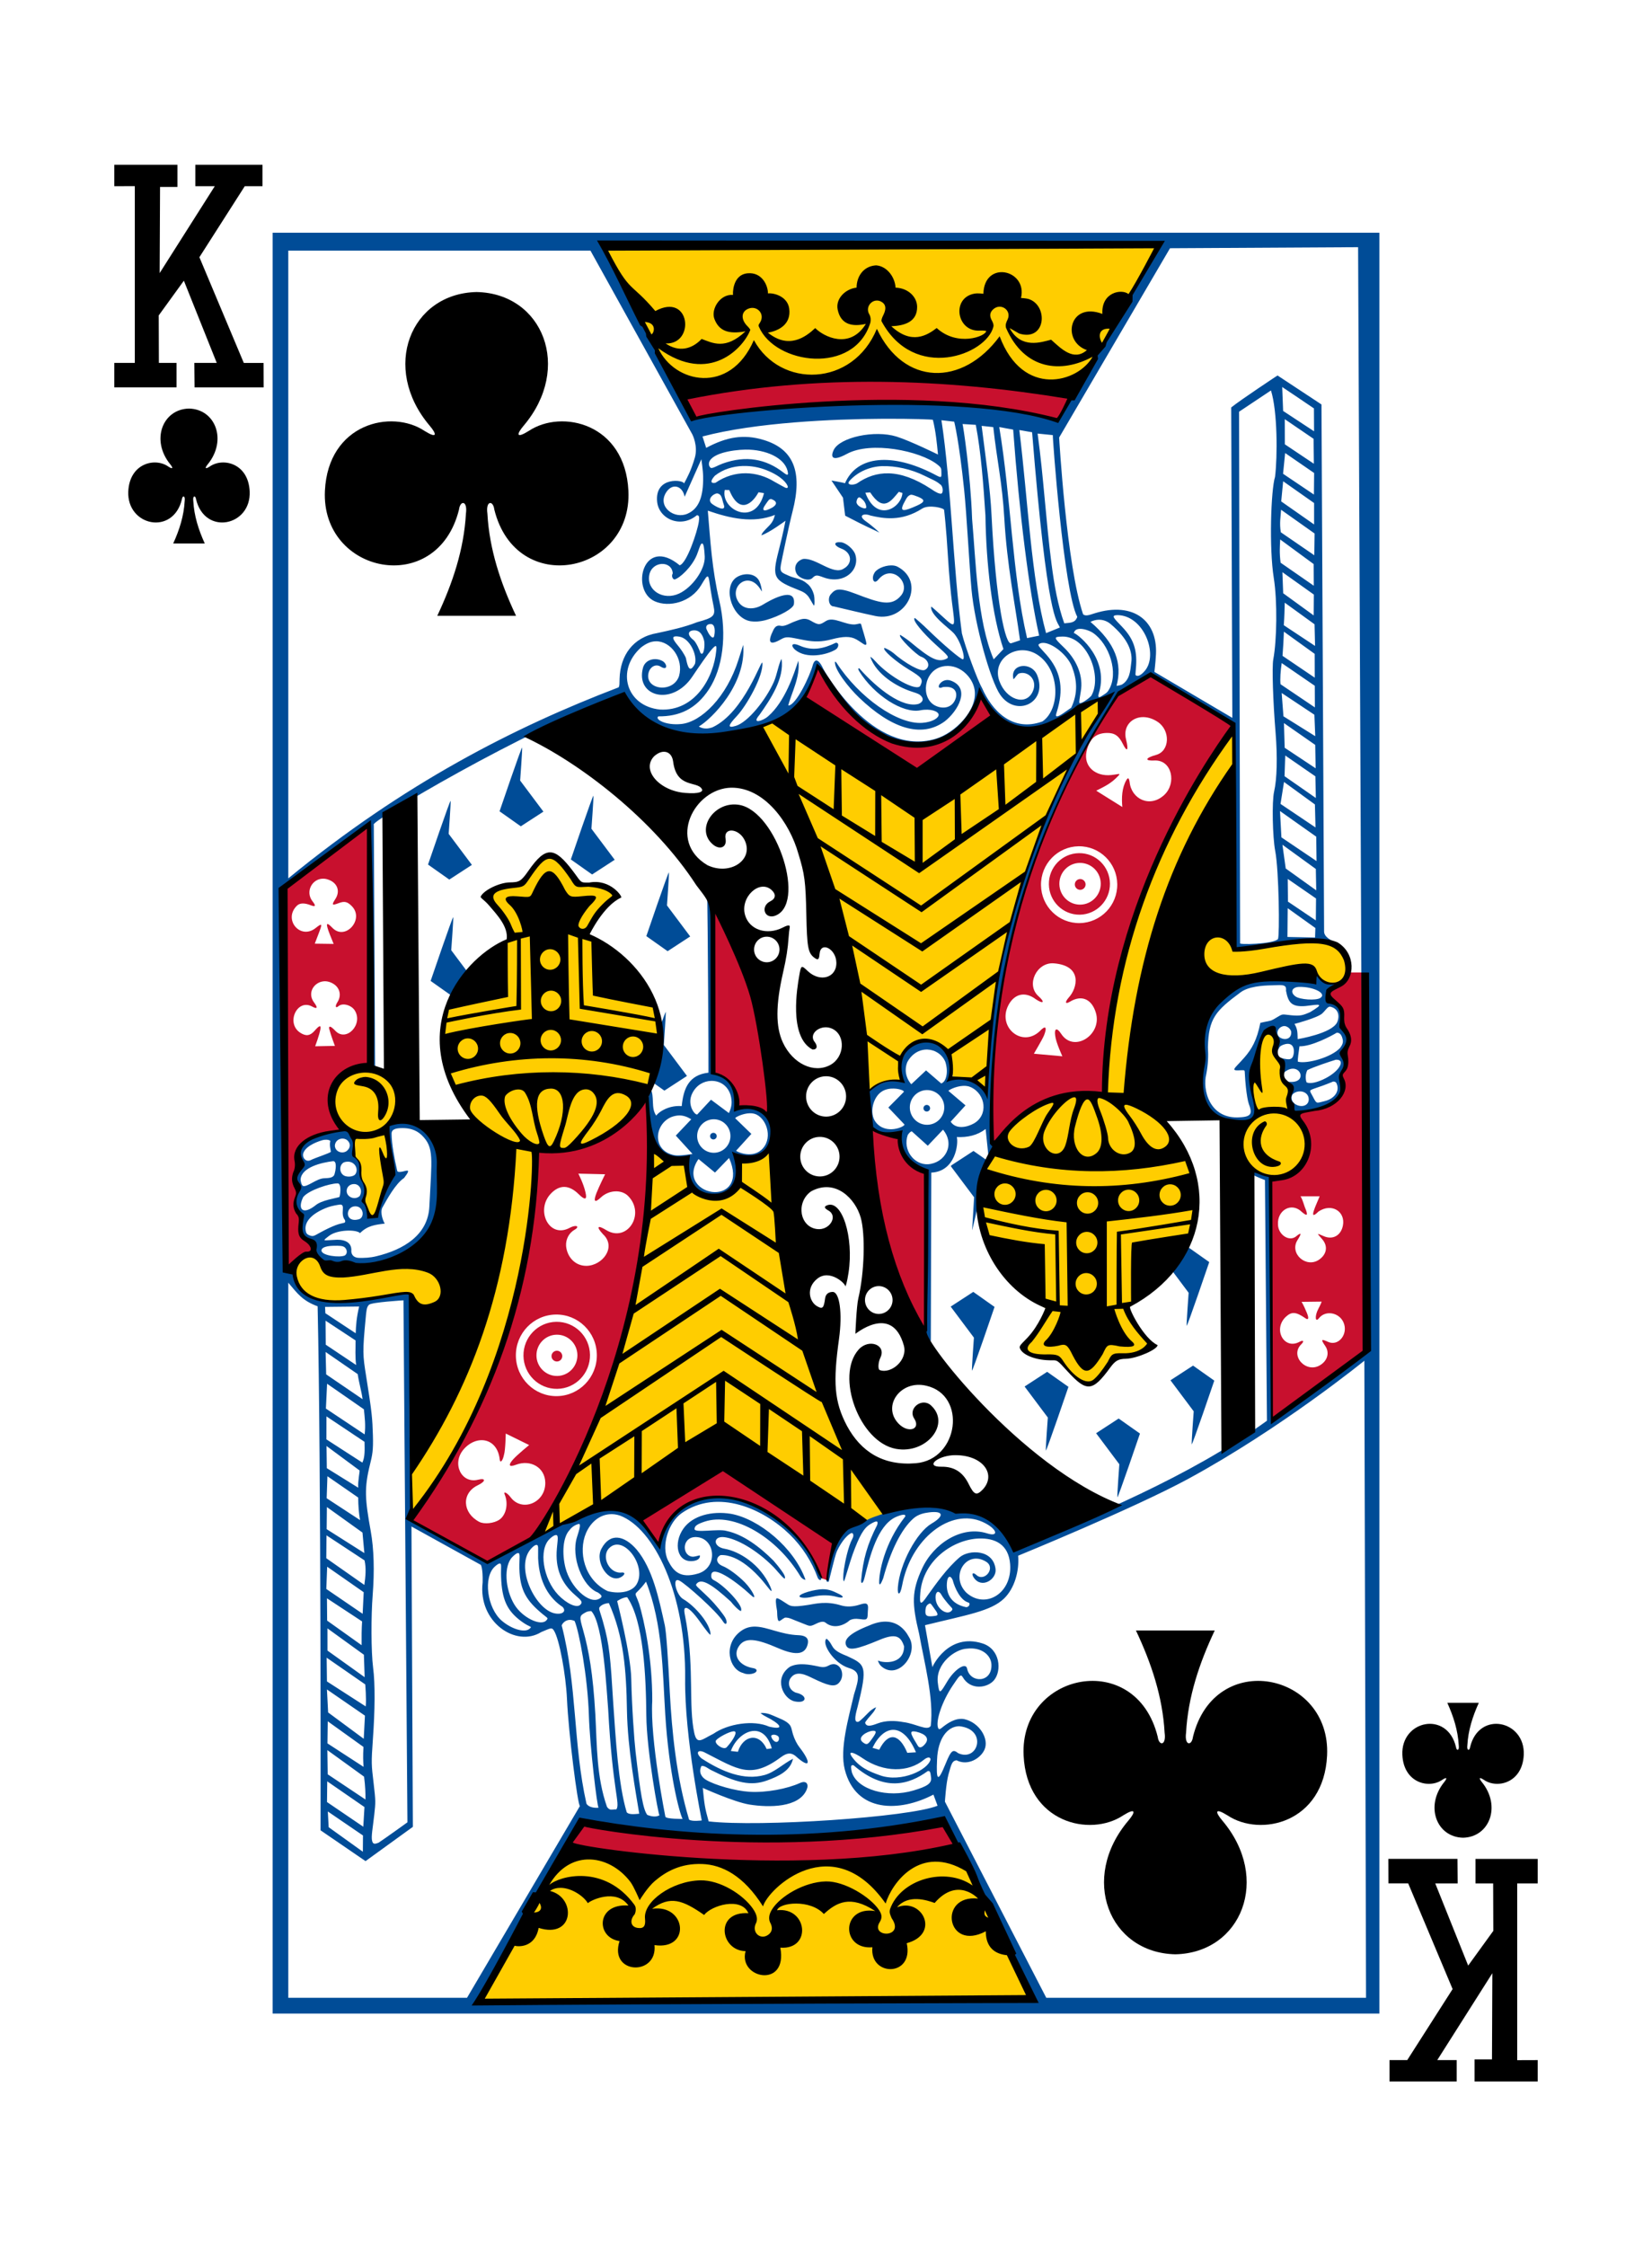 <?xml version="1.0" encoding="UTF-8"?><svg preserveAspectRatio="none" xmlns="http://www.w3.org/2000/svg" width="195" height="265" viewBox="0 0 195 265"><g id="a"/><g id="b"><g id="c"><g><rect width="195" height="265" style="fill:#fff;"/><path d="M172.698,216.801c3.126-.07,4.531-3.73,2.212-6.574-.335-.416-.369-.653,.245-.253,1.56,1.084,4.551,.369,4.707-2.945,.186-4.083-5.301-5.257-6.333-.917-.054,.459-.415,.447-.326-.202,.094-1.764,.622-3.416,1.354-5.025h-3.719c.728,1.608,1.257,3.261,1.35,5.025,.089,.649-.269,.66-.323,.202-1.032-4.34-6.523-3.166-6.333,.917,.152,3.314,3.142,4.03,4.703,2.945,.614-.4,.579-.163,.245,.253-2.318,2.844-.914,6.505,2.214,6.574h.004Z"/><path d="M22.306,48.199c-3.126,.07-4.531,3.73-2.212,6.574,.335,.416,.369,.654-.245,.257-1.56-1.084-4.551-.373-4.707,2.942-.186,4.084,5.301,5.261,6.333,.917,.054-.459,.416-.447,.326,.202-.094,1.769-.622,3.416-1.354,5.024h3.723c-.732-1.608-1.261-3.256-1.354-5.024-.089-.649,.269-.661,.323-.202,1.035,4.344,6.523,3.167,6.333-.917-.152-3.315-3.142-4.026-4.703-2.942-.614,.397-.579,.159-.245-.257,2.318-2.844,.914-6.505-2.214-6.574h-.004Z"/><polygon points="22.94 42.813 25.585 42.813 21.704 33.114 18.736 37.21 18.755 42.813 20.84 42.813 20.84 45.7 13.493 45.7 13.493 42.813 15.913 42.813 15.913 21.958 13.493 21.966 13.493 19.444 20.945 19.444 20.945 22.052 18.892 22.052 18.845 32.217 25.352 21.966 23.057 21.966 23.057 19.444 30.984 19.444 30.984 21.966 28.892 21.966 23.536 30.344 28.778 42.817 31.108 42.817 31.12 45.704 22.968 45.704 22.94 42.813"/><polygon points="172.06 222.191 169.415 222.191 173.301 231.886 176.268 227.79 176.249 222.191 174.164 222.191 174.164 219.3 181.507 219.3 181.507 222.191 179.089 222.191 179.089 243.042 181.507 243.034 181.507 245.56 174.055 245.56 174.055 242.948 176.112 242.948 176.155 232.784 169.652 243.034 171.947 243.034 171.947 245.56 164.017 245.56 164.017 243.034 166.109 243.034 171.464 234.657 166.222 222.187 163.892 222.187 163.88 219.296 172.036 219.296 172.06 222.191"/><path d="M66.919,218.022l-10.136,18.022,64.804-.392-8.472-17.191c.143-.19-28.304,3.404-46.196-.439Zm-30.47-69.859c-1.793,.113-3.143,4.582,1.936,5.242,3.583,.509,8.168-1.267,10.443-.443,2.645,4.247,5.021-2.005,1.486-3.027-3.8-1.096-11.532,1.764-12.388-.668-.443-.828-.976-1.139-1.478-1.104Zm40.547-12.582c-.843,16.126-4.769,31.948-13.659,45.673,7.654-3.594,15.083-8.227,22.271-12.194l16.803,10.469c.972-.424,1.645-.634,2.29-1.275-7.744-11.401-10.139-27.81-13.512-42.654-1.283,.913-3.695,1.376-3.695,1.376-.175,5.149-5.538,6.816-6.635,.101l-3.862-1.496Zm-35.258-1.765c-.194,2.499,1.626,10.08,2.299,9.82,2.376-3.848,2.092-7.142,1.847-10.903,5.656-10.958-13.66-6.459-4.146,1.083Zm108.467-12.453c-2.097,0-2.454,8.257-2.423,10.736-6.075,9.656,12.458,8.556,4.446-1.963,.347-1.084-.906-3.135-.988-4.605-.657-.086-.945-3.812-1.035-4.169Zm4.236-7.426c1.151,2.044,4.305,3.695,4.636-.14-.537-2.887-2.424-3.524-9.906-2.269-4.407,1.975-3.894-3.217-6.064-1.181-7.033,6.59,11.19,5.867,11.334,3.59Zm-89.424-13.111c-1.486,.731-2.299,2.274-3.377,3.482-1.481,.071-2.905,.579-4.317,1.213,0,0,3.392,4.713,3.182,4.966-10.996,7.251-10.906,17.848-.351,24.826,1.789,15.08-10.937,38.947-11.583,38.251l-.023,4.935c9.059-9.966,14.232-27.969,14.748-42.506,18.09-1.213,18.732-18.811,6.278-25.429-.957-.881,3.132-4.974,3.132-4.974-1.038-1.026-2.773-1.142-4.294-1.27-.961-1.154-1.797-2.304-3.395-3.494Zm80.583-14.272c-11.7,11.183-15.943,41.223-15.441,42.658-15.08-.509-19.653,16.234-6.578,25.261-.517,1.749-1.796,3.174-2.784,4.721,1.349,.777,2.82,.944,4.289,1.107,1.116,1.329,2.214,2.868,3.427,2.992,1.314-.832,2.247-2.051,3.344-3.109,1.365-.349,2.722-.738,4.018-1.333-1.147-1.616-2.508-3.248-2.544-4.76,11.365-8.066,9.806-19.036-.439-24.655,1.516-19.273,7.172-30.448,12.672-38.671l.035-4.212Zm-53.438-1.788c-.067,.093-2.719,.785-2.45,1.391,6.923,14.925,10.015,27.068,12.909,42.409,1.458-1.193,3.822-1.146,3.822-1.146-1.166-5.697,5.967-6.408,6.014-.447,1.369,.318,2.777,.322,4.014,1.717,.552-16.763,6.88-34.552,14.593-46.57-8.79,3.504-22.042,12.679-22.042,12.679,0,0-10.735-4.465-16.86-10.033Zm44.651-55.691l-65.378,.323,8.304,15.838c16.99-1.539,31.883-.171,47.394,.337l9.68-16.499Z" style="fill:#ffcd00;"/><path d="M111.314,215.088c-16.538,4.251-42.714,.481-42.461,.178l-1.626,2.336c-.564,.241,25.184,4.631,45.491,.171l-1.404-2.685Zm-25.901-42.048l-9.794,6.031,2.237,3.123c5.013-11.436,17.016-1.966,18.937,3.875,.416,.26,.486,.186,.941,.392,.043-.412,.875-4.468,.875-4.468l-13.197-8.953Zm-25.713-3.92l2.758,1.356s-1.307,1.068-1.824,1.62c-.665,.711-.618,1.042,.276,.703,1.712-.649,3.423,.322,3.454,2.106,.043,2.386-2.758,3.532-4.099,1.725-.401-.536-.879-.757-.693-.318,.455,1.068,.179,2.409-.614,2.961-.634,.443-1.797,.571-2.381,.268-2.014-1.052-2.119-3.388-.194-4.313,.969-.463,1-.897,.047-.661-1.98,.497-3.134-1.916-1.708-3.578,1.522-1.761,3.995-1.4,4.267,1.208,.051,.467,.362,.132,.502-.579,.171-.528,.206-2.498,.206-2.498h.004Zm6.037-9.77c-.35,0-.638,.285-.638,.634,0,.35,.288,.634,.638,.634,.35,0,.633-.284,.633-.634,0-.349-.284-.634-.633-.634Zm-.032-1.892c1.334-.019,2.432,1.053,2.451,2.397,.02,1.345-1.046,2.452-2.38,2.472-1.334,.019-2.436-1.057-2.454-2.401-.02-1.345,1.05-2.448,2.384-2.468Zm-.046-1.519c-2.167,.031-3.901,1.826-3.87,4.01,.031,2.183,1.816,3.928,3.987,3.897,2.167-.031,3.897-1.83,3.866-4.014-.032-2.184-1.813-3.925-3.983-3.893Zm-.055-.859c2.64-.039,4.807,2.083,4.846,4.741s-2.065,4.845-4.707,4.884c-2.637,.039-4.811-2.086-4.85-4.744-.039-2.658,2.073-4.843,4.711-4.881Zm90.399-1.523s-.035,.183-.4,.874c-.428,.812-.362,1.651,.086,1.08,.754-.964,2.361-.695,2.89,.481,.614,1.372-.584,2.884-1.824,2.309-.809-.373-.863-.291-.327,.485,.521,.762,.292,1.694-.556,2.238-1.665,1.072-3.664-1.064-2.275-2.432,.373-.369,.257-.544-.194-.299-1.84,1.007-3.197-1.496-1.607-2.961,.677-.622,1.195-.579,2.307,.195,.345,.241,.416-.008,.167-.618-.428-1.046-.638-1.325-.638-1.325l2.373-.028Zm-2.493-12.426l2.26,.004c-.222,.563-.51,1.138-.689,1.698-.194,.606-.051,.683,.549,.098,1.559-1.057,3.22,0,2.882,1.67-.233,1.151-1.19,1.718-2.298,1.217-.977-.439-.661-.253-.106,.42,.658,.8,.491,1.733-.38,2.351-1.544,1.092-3.583-.722-2.564-2.308,.603-.944,.326-.84-.221-.385-.824,.606-2.069-.253-2.093-1.441-.094-1.71,1.622-2.678,2.832-1.465,.575,.489,.72,.432,.459-.28-.237-.517-.316-1.068-.63-1.578Zm-85.242-2.674l3.158,.075s-.716,1.437-1.028,2.238c-.377,.983-.198,1.185,.522,.501,.937-.89,2.431-.972,3.22-.179,2.085,2.106-.098,5.537-2.567,4.034-1.054-.646-1.233-.428-.393,.481,1.63,1.527-.074,3.718-1.98,3.73-1.377-.008-2.271-1.115-2.38-2.34-.055-.769,.331-1.538,.992-1.915,.692-.389,.198-.646-.553-.238-2.45,1.329-4.091-2.082-2.24-4.026,1.065-1.119,2.194-1.014,3.279,.055,.755,.746,1.026,.68,.812-.202-.214-.995-.843-2.215-.843-2.215Zm34.153-5.396c.561,9.147,2.038,17.812,6.764,24.759l.32-19.441c-1.685-.408-3.065-1.503-3.556-4.612l-3.528-.707Zm-25.997-3.261c-2.785,2.223-7.317,7.228-13.057,6.007-.669,17.813-6.476,31.607-14.757,43.459,2.86,1.702,6.006,3.746,8.931,5.055,2.474-1.286,3.858-1.818,6.286-3.832,9.957-15.484,13.111-32.415,12.598-50.69Zm-38.035-14.039c.292,.008,.591,.089,.894,.261,.836,.47,1.066,1.407,.541,2.218-.303,.467-.214,.762,.136,.455,.471-.408,1.505-.135,1.91,.501,1.039,1.64-.988,3.781-2.283,2.417-.572-.603-.793-.626-.728-.233,.187,.742,.673,2.008,.673,2.008l-2.33,.043s.502-1.333,.616-2.009c.086-.532-.129-.455-.681,.179-.541,.614-1.03,.676-1.72,.218-1.7-1.135-.337-4.045,1.432-3.07,.61,.338,.696,.144,.218-.489-.852-1.135,.019-2.436,1.21-2.495,.039,0,.074-.004,.113-.004Zm120.905-1.038c-3.773,3.928-2.587,1.609-.836,4.601,.937,5.145-.226,5.222-.082,7.679,.292,3.299-2.785,3.843-5.508,4.395,.44-.031,4.217,6.994-2.827,7.542l.081,28.552,11.043-8.199-.047-44.57h-1.824Zm-34.897-1.076c3.43,.276,2.773,2.945,1.751,4.042-.483,.559-.393,.812,.135,.489,1.451-.882,2.599-.245,3.065,1.274,.798,2.595-2.586,4.83-4.095,2.503-.514-.789-.825-.615-.7,.213,.078,.797,.848,2.445,.848,2.445l-3.364-.303s1.027-1.726,1.209-2.187c.373-.964,.175-1.221-.544-.444-2.105,1.94-5.021-.544-3.66-3.117,.669-1.266,1.906-1.678,3.24-.667,.898,.59,1.092,.334,.288-.381-1.502-1.341-.191-4.03,1.828-3.867Zm-40.237-6.551c-.907,5.977,.027,14.925,.007,19.406,2.42,.463,2.444,2.122,2.817,4.181,1.174-.412,3.741,1.333,4.095,1.182,.276-5.782-2.905-21.399-6.916-24.768h-.003Zm43.348-3.392c-.354,0-.638,.287-.638,.638,0,.349,.284,.633,.638,.633,.35,0,.633-.284,.633-.633,0-.35-.284-.638-.633-.638Zm-89.397-.043c.183-.004,.377,.023,.577,.09,1.12,.357,1.512,1.352,.906,2.296-.479,.739-.424,.805,.412,.49,.657-.245,.992-.167,1.508,.349,1.556,1.547-.758,4.15-2.279,2.572-.751-.781-.824-.552-.299,.793,.167,.432,.447,1.107,.447,1.107l-2.228-.031s.345-.897,.505-1.317c.385-1.019,.397-1.166-.404-.525-1.816,1.442-3.871-1.029-2.202-2.642,.339-.326,.883-.342,1.642-.043,.552,.218,.618,.067,.202-.459-.899-1.138-.067-2.658,1.213-2.681Zm89.338-1.861c1.35-.02,2.463,1.064,2.482,2.424,.02,1.357-1.062,2.48-2.412,2.499-1.349,.02-2.453-1.068-2.473-2.428-.019-1.36,1.054-2.476,2.403-2.495Zm-.094-1.15c-1.991,.027-3.577,1.674-3.546,3.68,.027,2.002,1.665,3.606,3.652,3.579,1.991-.032,3.582-1.683,3.555-3.685-.031-2.004-1.669-3.606-3.66-3.574Zm-.043-.813c2.486-.035,4.532,1.963,4.567,4.465,.036,2.502-1.949,4.561-4.434,4.597-2.485,.039-4.532-1.963-4.566-4.465-.035-2.502,1.949-4.558,4.434-4.597Zm-83.795-2.487s-6.643,5.013-9.727,7.43l.147,44.593c.93-.338,2.299-1.539,3.093-1.977-1.848-1.643-1.369-2.903-1.735-4.119-.828-1.282-.07-2.238-.21-3.042-.202-5.685,.828-6.435,5.407-6.948-.969,.35-3.407-7.122,3.189-7.084l-.163-28.852Zm91.252-12.745c.588-.039,1.249,.128,1.894,.563,1.502,1.007,1.435,3.443-.202,3.893-1.322,.365-1.357,.715-.194,.657,2.084-.1,2.637,2.701,1.155,4.069-1.708,1.574-3.882,.459-4.08-1.515-.09-.56-.206-.548-.389-.234-.529,.909-.575,2.095-.474,3.167l-3.081-1.924c1.097-.547,1.767-.877,2.559-1.705,.102-.109,.179-.187,.179-.234,0-.086-.343,.028-.968,.093-1.864,.194-3.295-1.018-2.913-2.782,.327-1.504,1.096-2.157,2.388-2.184,.918-.02,1.424,.334,1.887,1.274,.521,1.064,.719,.801,.384-.524-.361-1.434,.565-2.526,1.856-2.615Zm.996-4.9l-3.936,2.389c-9.067,13.581-15.263,30.682-14.768,53.045,3.349-3.859,7.511-6.339,13.294-5.988,.735-16.173,6.301-30.554,15.219-43.508l-9.809-5.938Zm-39.191-.882s-1.003,2.266-1.509,3.471l13.247,8.63s6.341-4.515,9.047-6.423l-1.641-2.428c-5.605,12.434-15.45,2.603-19.145-3.249Zm4.968-34.191c-6.647,.055-13.532,.742-20.793,2.332l1.284,2.347c15.18-2.522,27.133-2.914,42.834,.14l1.432-2.44c-8.06-1.465-16.211-2.444-24.756-2.378Z" style="fill:#c8102e;"/><path d="M111.36,214.54l10.902,21.53-65.701,.089c4.294-6.998,7.86-14.649,12.259-21.554,17.694,4.03,30.238,2.118,42.54-.066Zm-72.664-.836l4.15,2.833-.015,1.919-4.034-2.895-.102-1.857Zm-.07-3.555l4.395,3.035-.139,2.32-4.283-2.911,.027-2.444Zm61.987-1.908c.039-.008,.086,0,.141,.012,3.648,3.17,6.55,2.288,8.747,.691,.323-.082,.326,.21,.4,.758,.094,.703-.486,1.048-2.065,1.523-3.057,.921-6.639-.086-7.285-2.149-.067-.358-.195-.805,.062-.836Zm-.108-1.469c.253-.004,.851,.326,1.302,.642,2.497,1.721,5.426,1.698,7.254,.186,.412-.338,.767-.353,.775-.027-.261,1.205-3.442,2.754-5.931,1.877-1.365-.482-2.485-.96-3.384-2.246-.198-.311-.167-.432-.015-.432Zm-61.863-.306l4.332,3.131c.144,1.103,.171,1.943,.167,2.697l-4.461-2.976-.039-2.852Zm52.624-1.815c.269-.031,.607,.121,.665,.303,.11,.44-.237,.75-.618,.385-.159-.148-.296-.4-.276-.587,.062-.059,.139-.089,.229-.101Zm16.586-.396c.097,.008,.213,.016,.345,.051,1.055,.261,1.536,.765,1.02,1.411-.32,.4-.634,.559-.845,.288-.712-1.178-1.104-1.784-.521-1.749Zm-21.264-.012c.082,0,.148,.016,.187,.047,.229,.257-.459,1.278-1.038,1.877-.428,.284-1.471-.481-1.218-.855,.296-.362,1.524-1.015,2.069-1.069Zm2.408-.043c.855-.027,1.673,.548,2.104,2.056l-.602,.085c-.914-2.044-2.808-1.578-3.396,.322l-.832-.093c.474-1.313,1.629-2.339,2.726-2.37Zm14.01-.011c.526-.032,.455,.21-.089,.959-.471,.654-.588,.758-1.062,.401-.782-.583,.514-1.317,1.151-1.36Zm2.497-.117c.926,.039,1.871,.874,2.614,2.65l-1.022,.063c-.918-2.218-2.214-2.553-3.314-.361l-.793-.23c.68-1.399,1.59-2.157,2.516-2.122Zm7.717-.427c3.38,.334,2.26,4.243-.1,3.19-.63-.478-.818-.44-1.518,1.274-.894,2.195-1.112,2.016-.992-.517,.089-2.483,1.222-3.928,2.61-3.947Zm-74.534-.579l4.216,3.023c-.062,1.154-.035,1.616,.012,2.351l-4.263-2.77,.035-2.603Zm-.094-3.758l4.485,3.09-.141,2.732-4.204-3.109-.141-2.713Zm59.731-2.984c-.135,.012-.284,.051-.435,.128-.331,.163-.58,.319-1.284,.144-1.066-.226-2.35-.467-3.35,.027-1.983,1.353-.82,3.82,.569,4.099,1.459,.292,1.563-.734,.109-1.038-.774-.306-.972-1.052-.669-1.627,.693-1.139,1.972-.401,2.719-.047,1.653,.793,2.508,1.084,3.03,.536,.812-.852,.28-2.285-.689-2.223Zm-59.765-.761l4.554,3.151s.151,1.69,.055,2.595l-4.574-2.946-.035-2.801Zm76.199-1.092c1.365,.066,2.233,.929,2.271,1.904,.086,2.191-2.512,2.215-2.867,.497-.132-.82-1.458,.024-2.337,1.477-.863,1.433-.953,1.635-1.128,.151-.265-2.219,2.022-3.952,3.446-4.006,.214-.028,.42-.032,.614-.024Zm-76.105-2.367l4.302,3.109,.089,2.65-4.388-3.139-.003-2.619Zm50.551-.206c-.645-.023-1.253,.128-1.859,.607-2.004,1.585-1.288,4.437,.377,4.864,.467,.237,1.155,.128,1.427-.055,.249-.167,.249-.439-.264-.524-1.548-.261-2.428-1.403-1.677-2.564,.724-1.123,2.069-.909,4.656,.214,2.236,.971,3.216,.672,3.481-.493,.116-.513-.027-.995-1.097-1.038-2.053-.074-3.628-.964-5.044-1.011Zm15.542-.583c-.649-.047-1.372,.101-2.159,.455-2.427,.948-3.057,1.73-2.675,2.413,.323,.575,1.287,.373,3.878-.711,1.933-.816,2.539-.459,2.932,.766-.02,1.814-1.759,1.994-2.75,1.772-.159-.035-.339-.112-.339-.112,0,0,.09,.416,.428,.703,1.949,1.651,4.458-1.508,3.236-3.471-.599-1.119-1.471-1.741-2.552-1.814Zm-37.494-.214c.175-.004,.365,.036,.576,.132,.514,1.178,1.544,6.529,1.685,11.148,.113,3.669,.984,10.838,1.143,10.881-.533,.047-1.167-.063-1.427-.467-1.591-7.072-1.085-13.927-2.925-21.037,.082-.257,.432-.642,.949-.658Zm2.54-1.038c1.459,1.481,1.832,9.792,1.996,11.58,.528,9.691,1.443,11.087,.972,11.813-.552-.008-.747,.194-1.108-.291-1.249-3.551-1.175-7.196-1.377-10.904-.284-4.904-.77-7.561-1.455-9.994-.455-1.616-.451-1.643,.373-2.086,.144-.079,.467-.121,.599-.117Zm40.027-.885c.116,.051,.218,.264,.42,.524,.447,.591,.58,.867,.202,.921-.996,.147-1.241,.039-1.206-.583,.028-.493,.136-.687,.451-.852,.051-.027,.09-.027,.132-.011Zm-37.945-.055c1.765,3.967,2.053,7.907,2.131,12.687,.079,4.523,1.074,9.819,1.451,12.159-.594,.062-1.225,.112-1.474-.16-1.008-3.303-1.306-8.805-1.587-12.765-.345-5.572-.435-6.955-1.221-9.734-.444-1.574-.603-1.542-.265-1.845,.253-.23,.743-.346,.965-.342Zm-33.279-.567l4.146,2.728c-.059,.936-.066,1.869-.055,2.805l-4.069-2.899-.023-2.634Zm53.111-.004c-.195,.012-.132,.679,.019,1.484,.047,1.846,.284,1.096,.93,.801,.49-.043,.887,.225,1.793,.559,1.155,.428,1.049,.571,1.863,.171,.498-.249,.898-.334,1.135-.136,.95,.774,2.175,.338,2.863-.291,.537-.28,1.124-.127,1.579-.086,.654,.063,.487-.361,.568-1.197,.07-.742-.21-.804-.973-.555-.782,.257-1.551,.292-2.228,.086-1.731-.532-2.995-.187-3.854-.051-2.023,.318-2.132,.112-2.591-.179-.343-.218-.91-.618-1.104-.606Zm-17.674-.124c1.937,2.782,2.22,9.302,2.259,13.938,.039,4.173,1.44,11.82,1.552,11.785-.397,.238-.934,.155-1.439-.043-.498-.653-.802-2.483-1.381-7.441-.151-1.282-.443-5.355-.51-8.63-.058-2.891-1.661-9.151-1.661-9.151,0,0,.622-.447,1.179-.459Zm36.689-.634c.129-.008,.285,.112,.448,.42,.101,.19,.42,.61,.7,.94,.533,.622,.684,.626,.439,.882-.555,.587-1.731-.265-1.859-1.348-.066-.494,.063-.878,.272-.894Zm-13.632-.31c-.89,.015-2.726,.504-2.718,.839,0,.152,.598,.277,1.536,.051,1.038-.253,2.073-.21,2.87,.012,.848,.233,.942-.039,.175-.377-.373-.163-.969-.54-1.863-.524Zm-20.832-.89c1.98,5.021,1.945,10.504,2.271,15.683,.436,6.886,1.646,11.525,2.042,12.306,0,0-1.933,.023-2.03-.261,0,0-1.824-9.132-1.548-13.647,.02-5.055-.956-9.497-1.555-11.493-.63-1.769-.657-.599,.82-2.588Zm35.874-.575c.097,.02,.206,.128,.319,.365,.261,1.003,.922,2.39,1.832,2.662,.366,.108,.058,.618-.277,.548-1.758-.362-2.419-1.636-2.206-3.082,.043-.303,.167-.524,.332-.493Zm-73.512-1.189l4.313,3.007-.124,2.546-4.289-2.927,.1-2.626Zm20.377-.381c.253,.004,.114,.467,.152,1.574,.093,2.681,.704,4.01,2.392,5.249,1.062,.781,1.322,.548,.996,.856-.567,.54-2.124,.078-3.291-.913-1.751-1.488-2.24-5.161-.82-6.416,.257-.225,.436-.349,.572-.349Zm2.151-1.232c.308-.02,.137,.625,.163,1.841,.063,2.564,.848,3.793,2.738,5.359,.619,.509,.697,.451,.452,.734-.646,.75-2.844-.314-3.777-1.849-1.116-1.826-1.281-4.582-.242-5.623,.288-.288,.502-.455,.665-.462Zm2.167-.96c.304-.008,.183,.431,.206,1.57,.121,2.918,1.346,4.733,2.894,5.751,.522,.579-.147,.987-1.123,.707-2.226-.691-4.497-5.506-2.611-7.577,.265-.292,.475-.443,.634-.451Zm52.209-.754c1.918-.074,3.536,.676,3.714,3.035,.261,3.454-2.936,5.343-5.165,3.357-1.999-1.99,.027-5.106,2.345-3.645,1.163,.738-.225,2.424-1.167,1.554-.427-.392-.615-.151-.311,.303,.91,1.372,2.707,.233,2.579-.976-.253-2.373-3.15-2.343-4.24-1.415-1.494,1.275-2.808,3.148-3.789,4.512-.804,1.185-.976,1.154-.855-.311,.311-3.867,3.897-6.299,6.888-6.415Zm-76.981-.373l4.489,2.953c.21,.92,.116,1.904-.023,2.895l-4.493-3.151,.027-2.697Zm27.079-.039c.331-.008,.206,.552,.113,1.578-.214,2.374,.517,4.099,2.182,5.529,.704,.607,.895,.797,.591,1.112-.428,.451-1.657-.152-2.622-1.166-1.765-1.854-2.353-5.351-.976-6.622,.303-.276,.537-.423,.712-.431Zm2.675-1.302c.318-.078,.105,.622-.194,1.57-.716,2.277,.622,5.809,2.477,6.513,.557,.381,.525,.529,.155,.738-1.213,.684-3.407-1.368-3.987-3.656-.419-1.655-.315-3.606,.475-4.438,.28-.385,.688-.634,1.073-.727Zm3.621-1.15c.4-.039,.824,.012,1.259,.155,4.034,1.516,7.81,9.236,7.698,19.235-.082,6.94,1.999,16.849,1.961,16.733,0,0-1.167,.159-1.498-.101-1.522-5.098-2.026-10.484-2.268-14.925-.194-3.703-.404-7.336-.637-8.187-.665-2.988-1.385-6.47-3.279-8.74-1.479-1.713-3.162-2.012-4.166-.089-.824,1.574,.91,4.181,2.35,3.315,.349-.199,.555-.533,.1-.525-1.497,.226-2.501-1.857-1.551-2.852,1.664-1.749,4.581,2.149,3.228,4.293-.595,.925-2.155,1.092-3.399,.75-2.777-1.352-3.47-4.658-2.544-6.835,.533-1.247,1.54-2.118,2.746-2.226Zm-33.33-.85l4.201,3.011,.222,2.42-4.45-2.82,.027-2.611Zm.063-3.634l3.632,2.515c.008,.952,.074,1.849,.222,2.661l-3.944-2.579,.09-2.596Zm-.106-3.567l3.897,2.884c.055,.043-.218,1.317-.155,2.036l-3.707-2.301-.035-2.619Zm93.503-3.241l-2.663,1.734,2.742,3.66s-.273,3.703-.23,3.893c.039,.195,2.665-7.514,2.665-7.514l-2.513-1.773Zm-93.511-.252l4.493,2.999c.02,.925,.063,1.799-.257,2.452l-4.243-2.74,.007-2.712Zm.075-3.852l4.344,3.016c.097,.979,.222,1.853,.089,2.96l-4.574-3.046,.141-2.93Zm84.997-1.407l-2.665,1.734,2.742,3.66s-.272,3.703-.233,3.894c.039,.195,2.667-7.514,2.667-7.514l-2.512-1.773Zm17.219-.734l-2.665,1.733,2.742,3.661s-.272,3.699-.233,3.893,2.664-7.515,2.664-7.515l-2.508-1.772Zm20.221-.575l.199,75.158h-37.745l-11.963-23.14s.124-2.13,.42-3.217c.357-1.314,.451-1.602,.953-1.663,1.341,.699,2.839-.23,3.298-1.255,.565-1.263-.58-3.171-2.334-3.586-.77-.183-1.614,.163-2.469,.82-.498,.42-.606,.465-.704,.1-.222-.816,.494-3.038,1.786-4.942,.716-1.061,.91-1.365,1.139-.964,.938,1.631,2.948,1.294,3.711,.373,.922-1.115,.731-3.657-1.357-4.329-4.092-1.321-5.97,2.813-5.921,2.806l-.875-4.959c4.925-1.216,7.768-1.643,9.332-3.147,1.229-1.185,1.816-3.229,1.664-5.051,0,0,13.68-5.595,20.081-9.069,11.024-5.984,20.785-13.934,20.785-13.934Zm-122.612-1.03l3.788,2.611c.148,1.018,.459,2.044,.577,2.96l-4.299-2.929-.066-2.642Zm-.008-3.695l3.544,2.332c.007,.983-.071,1.919,.07,2.903l-3.591-2.401-.023-2.833Zm3.967-1.667c-.307,1.271-.378,2.238-.408,3.155l-3.581-2.367-.036-.746,4.026-.043Zm5.231-.73l.467,61.577s-2.591,1.873-3.419,2.413c-.435,.163-.645,.194-.75-.226-.128-.516,.078-1.488,.256-3.101,.167-1.492,.167-1.578-.078-3.703-.261-2.219-.288-2.313-.082-5.242,.234-3.268,.28-6.439,.02-8.405-.241-1.865-.241-6.124-.051-8.502,.225-2.911,.151-5.467-.226-7.577-.676-3.765-.786-5.063-.082-7.896,.261-1.056,.393-1.62,.338-3.396-.062-1.974-.097-2.619-.798-6.99-.404-2.515-.435-2.86-.058-6.839,.078-.805,.101-1.345,.404-1.598,.354-.298,4.056-.516,4.056-.516Zm67.261-.999l-2.668,1.737,2.742,3.661s-.268,3.699-.229,3.89c.039,.194,2.665-7.515,2.665-7.515l-2.509-1.772Zm-80.855-1.084c1.082,1.278,1.657,2.122,3.461,2.786,.416,18.784,.346,61.818,.346,61.818l5.309,3.634,5.586-4.042c-.055-13.545-.11-22.89-.164-35.434l8.188,4.527s.253,.365,.214,2.063c-.563,4.678,3.928,7.717,6.911,5.868,1.152-.486,1.245-.572,1.487-.206,.672,1.006,1.427,5.319,1.555,8.07,.187,4.142,1.271,12.594,1.532,12.648l-13.33,22.631h-21.096v-84.364Zm106.198-4.204l-2.665,1.733,2.742,3.66s-.272,3.699-.233,3.894c.039,.195,2.665-7.514,2.665-7.514l-2.509-1.772Zm-100.881-.148c.676-.016,1.139-.016,1.361,.198,.28,.269,.319,.707,.008,.937-.569,.284-2.758,.043-2.769-.575-.012-.409,.719-.548,1.4-.56Zm2.579-4.66c.988-.015,1.17,1.306,.431,1.535-1.726,.452-1.579-1.535-.431-1.535Zm-1.774-.206c.693,.004-.047,1.073,.568,1.834,.093,.393-.043,.272-.755,.482-.393,.116-1.008,.38-1.649,.707-.942,.478-1.206,.738-1.54,.683-.265-.059-.572-.175-.654-.447-.331-1.084,.549-2.187,2.587-2.945,.424-.155,1.183-.284,1.443-.315Zm1.568-2.416c.676-.063,1.151,.691,.739,1.411-.561,.524-1.544,.139-1.54-.603,0-.469,.377-.785,.801-.808Zm-1.828-.081c.478,.089,.241,1.566,.163,1.608-.397,.147-2.093,.369-2.805,.975-1.521,1.201-2.166,.467-1.462-.967,.665-.836,3.115-1.598,3.998-1.613,.039-.008,.074-.008,.106-.004Zm1.1-2.564c.891-.039,1.369,.866,.957,1.476-.167,.245-.708,.361-1.159,.237-.735-.202-.848-1.266-.202-1.631,.143-.047,.28-.075,.404-.081Zm-1.696-.055c.502-.063,.353,1.038,.167,1.601-.187,.405-.739,.385-1.237,.416-.879,.051-1.983,1.068-2.458,.905-.159-.074-.272-.489-.288-.757,.102-1.469,2.528-2.009,3.816-2.165Zm46.764-.377c1.241,2.786-.187,4.057-1.708,4.026-1.677-.039-3.465-1.636-1.902-3.905l1.944,1.598,1.665-1.718Zm28.848-.832l-2.664,1.737,.039,.051-.039,.027,2.738,3.653c-.012,.136-.23,3.82-.23,3.82l.008-.008-.008,.085,1.891-8.156s-1.003-.691-1.735-1.209Zm-76.35-1.325c.171,.012,.335,.051,.431,.144-.131,.52,.047,1.038,.067,1.289-.327,.234-1.716,.642-2.463,1.011-.517,.179-.894-.31-.82-.758,.194-.835,1.412-1.379,2.299-1.635,.135-.035,.315-.059,.486-.051Zm1.781-.128c.237-.019,.482,.043,.661,.198,.396,.358,.392,.852-.024,1.221-.478,.424-1.427,.19-1.451-.603,.043-.5,.416-.777,.814-.816Zm43.869-.683c-.217,0-.392,.174-.392,.388,0,.218,.175,.393,.392,.393,.214,0,.393-.175,.393-.393,0-.214-.179-.392-.393-.388Zm27.106-.373c1.481,1.798,.21,3.943-1.778,4.08-1.649,.081-3.007-1.694-2.385-3.462,.339-.479,.487-.412,.487-.412l1.875,1.69,1.8-1.896Zm-63.842-.187c.731-.008,1.591,.144,2.299,.828,1.516,1.465,1.182,2.763,.91,8.436-.16,3.349-3.038,5.082-6.259,5.855-.785,.195-1.47,.199-2.002,.195-.575-.004-.91-.273-.953-.758,.129-1.313-1.206-1.441-1.976-1.368-1.373,.055-1.513,.202-.657-.467,.981-.765,3.236-.777,3.664-.33,.879-.885,1.797-.991,2.92-1.123-.167-.245-.572-1.228-.303-1.857,.58-1.03,1.559-2.848,2.586-3.528,1.016-1.337,.152-.734-.478-.711-.361,.016-.326-.104-.385-.349-.253-1.042-.614-2.988-.618-4.15,0-.56,.522-.664,1.252-.672Zm.035-.645c-.517,.019-1.093,.104-1.731,.26,0,0,.361,4.077,.688,5.468-.218,1.589-1.237,2.669-1.696,4.301-.245,.726-1.163,1.702-1.342,.679-.665-1.262-.027-2.825-.575-3.722-.42-.85-.198-1.325-.381-2.207-.517-.726-.762-1.052-.676-1.702-.11-2.879-.82-2.308-2.093-2.071-4.924,.424-4.924,3.284-4.62,6.91-.701,3.4,.59,2.595,.547,3.205-.066,.972,.09,2.328,.381,2.48,1.759,2.028,1.844,3.435,4.127,3.085,3.869,.303,10.015-.276,11.341-5.025,.751-6.065,1.034-11.859-3.971-11.66Zm36.721-.397c1.085-.015,1.976,.859,1.991,1.951,.016,1.092-.851,1.99-1.933,2.005-1.085,.015-1.98-.855-1.996-1.947-.016-1.092,.851-1.99,1.937-2.009Zm-4.038-.451c.475,0,.914,.151,1.404,.455l-1.824,1.924,1.973,2.165s-1.563,.256-2.116,.151c-2.688-.505-2.424-3.68-.347-4.519,.327-.116,.626-.171,.91-.175Zm8.312-.257c.288-.004,.568,.039,.813,.163,1.283,.646,1.942,2.977,.506,4.201-1.147,.976-2.894,.163-2.928,.051l1.796-1.978-1.906-1.846c-.015-.112,.867-.571,1.72-.591Zm20.89-.983c-.213,0-.388,.175-.388,.393,0,.213,.175,.388,.388,.388,.218,0,.393-.175,.393-.388,0-.218-.175-.393-.393-.393Zm44.131-1.597c.506,.031,.949,.365,.961,.916,.015,.782-.875,1.038-1.572,.599-.537-.33-.572-.948-.28-1.224,.265-.222,.588-.311,.891-.291Zm-44.123-.156c1.124-.015,2.046,.886,2.062,2.017,.015,1.13-.879,2.063-2.003,2.079-1.124,.019-2.05-.89-2.065-2.021-.016-1.13,.882-2.059,2.006-2.075Zm-3.912-.178c.735,.015,1.318,.28,1.186,.404,0,0-1.265,1.294-1.816,1.834l1.902,2c.094,.242-2.194,1.286-3.399-.287-.778-1.022-.339-2.96,.77-3.629,.424-.257,.918-.334,1.358-.322Zm8.215-.319c.303-.011,.61,.028,.882,.152,1.781,.812,2.093,3.322,.359,4.289-.825,.459-2.12,.715-2.727-.214l1.75-1.923-2.01-1.706c-.059-.059,.835-.56,1.746-.599Zm43.659-.508c.308,0,.385,.12,.475,.408,.249,.82-.385,1.643-1.483,1.904-1.015,.245-.917,.361-1.396-.552-.377-.715-.478-.683,.113-.909,.712-.233,1.471-.505,2.291-.85Zm-73.41-.079c1.267-.031,2.365,.878,2.408,2.487,.015,.658-.32,1.31-.32,1.31l-2.116-1.574-1.622,1.741c-.276,.097-1.267-1.15-.583-2.507,.495-.983,1.366-1.437,2.234-1.457Zm73.725-2.494c1.143-.071,.552,1.25-1.14,2.149-1.057,.563-1.937,.718-2.318,.516-.206-.622-.031-1.189,.098-1.441,.723-.369,2.702-1.026,3.361-1.224Zm-48.199-1.201c.887,.031,1.727,.551,2.109,1.449,.198,.622,.26,1.336,.039,1.955-.187,.516-.53,.594-.53,.594l-1.786-1.539-1.742,1.632s-1.069-1.084-.482-2.588c.568-1.068,1.502-1.531,2.392-1.503Zm48.316-1.99c.392,.004,.602,.292,.712,.877,.047,.311-.067,.579-.324,.921-1.03,1.127-3.928,1.908-4.974,1.624-.074-.102,.105-1.29,.179-1.818,1.396,.043,3.742-1.201,4.407-1.605Zm-6.235-.782c.335-.023,.771,.277,.859,.688,.063,1.232-1.579,.956-1.629,.179-.039-.552,.459-.844,.77-.867Zm-72.979-1.67c-.019-.098-1.345,3.68-1.345,3.68l-.21,4.617,1.4,.991,2.665-1.733-2.738-3.661s.268-3.7,.229-3.894Zm78.408-.622c1.089,.221,1.132,1.216,.856,1.83-.607,1.352-4.668,2.004-4.668,2.004-.035-.579,.047-1.138-.378-1.792,0,0,2.707-.71,3.279-1.239,.381-.349,.61-.792,.91-.804Zm-3.624-2.328c1.676-.035,3.294,.773,2.489,1.302-.526,.337-2.408,.198-2.933-.175-.676-.486-.42-1.111,.444-1.127Zm-2.354-.214c.665,0,.836,.128,.79,.669,.257,1.325,.588,1.943,2.307,1.802,1.735-.225,2.283-.337,.541,.719-.883,.389-1.167,.467-2.214,.373-1.05-.098-.973-.202-1.571,.159-.339,.202-.704,.448-.977,.497-.404,.075-1.116,.234-1.116,.234-.404,2.059-1.023,3.097-1.871,4.076-1.198,1.376-1.808,1.616-.337,1.512,.544,.035,.264-.241,.501,1.986,.082,.777,.226,1.678,.343,1.981,.381,1.015,.432,1.519-1.022,1.59-3.629,.276-4.477-3.284-3.995-5.102,.214-1.088,.257-2.165,.191-3.159,.082-3.392,.882-4.285,3.869-6.493,.903-.664,2.521-.801,3.726-.817,.343-.015,.616-.027,.836-.027Zm4.291-1.395c-7.18,.338-13.63,.843-13.384,10.651-1.035,4.161,.716,7.869,5.729,6.723,1.097-.988,.373-2.417,.238-3.105-.428-1.893,.066-3.12,.206-4.007,.423-2.744,2.419-5.288,2.637-.991,.351-.54,.187-.618,.763-.844,1.377-.497,1.373,.902,1.092,1.469-.182,.287-.455,.265-.735,.233-.4-.05-.922-.198-.933-.345-.106,.443,.731,1.274,.641,1.694-.108,.396-.182,.365,.183,.1,1.731-1.243,2.812,1.535,.311,1.217,1.234,.664-.59,2.603,.681,3.594,3.877,.299,6.764-2.355,5.531-4.259,1.443-3.878,.552-7.888-1.525-9.59-.319-.38,.736-.749,1.14-1.399-1.237,.326-1.902-.299-2.575-1.142Zm-101.804-6.61c-.039-.194-2.665,7.515-2.665,7.515l2.508,1.772,2.665-1.733-2.742-3.661s.273-3.703,.234-3.894Zm98.501-1.064l3.268,2.339-.039,1.119-3.26-.066,.031-3.392Zm-68.513-1.286c.051,1.826,.167,20.564,.14,20.688-2.303,.264-2.948,1.834-3.154,3.944-1.797-.136-2.968,.952-3.003,1.134-.665-.917-.171-2.269-.692-3.225-1.595,5.607,1.504,8.961,4.208,8.646,.432,5.386,6.321,6.356,6.119-.171,7.125-.424,4.71-7.018-.109-6.143,.035-2.848-1.455-3.575-2.684-4.154,0,0-.206-18.034-.179-18.57,0,.078-.315-1.955-.35-2.075,0,.004-.296-.078-.296-.074Zm68.517-2.169l3.342,2.309-.024,2.587-3.29-2.218-.028-2.678Zm-73.044-.765c-.039-.191-2.665,7.514-2.665,7.514l2.513,1.777,2.664-1.738-2.741-3.66s.268-3.699,.229-3.893Zm72.418-3.268l3.944,2.86,.047,2.522-3.601-2.58-.389-2.801Zm-.288-3.976l4.279,3.024,.035,2.879-4.146-2.797-.167-3.106Zm-97.898-1.201c-.039-.194-2.665,7.515-2.665,7.515l2.509,1.772,2.668-1.733-2.742-3.66s.268-3.699,.229-3.894Zm16.857-.602c-.039-.194-2.665,7.515-2.665,7.515l2.509,1.772,2.667-1.733-2.746-3.661s.273-3.699,.234-3.893Zm81.516-1.624l3.648,2.65,.07,2.713-4.13-2.774,.412-2.588Zm.144-3.124l3.559,2.459,.054,2.554-3.695-2.572,.083-2.44Zm-90.077-.933c-.039-.194-2.664,7.515-2.664,7.515l2.508,1.772,2.669-1.733-2.746-3.665s.273-3.699,.234-3.89Zm89.925-2.891l3.691,2.572,.051,2.762-3.656-2.424-.086-2.911Zm-.268-3.552l3.862,2.566,.101,2.53-3.753-2.344-.21-2.751Zm0-3.531l3.908,2.681,.012,2.553-4.056-2.736c-.066-.61,0-1.538,.137-2.498Zm-28.075-2.378c1.077,.066,2.801,1.449,3.322,2.809,.588,1.531,.736,3.113-.09,4.838-.575,.373-1.47,1.119-1.738,1.01-.143-.086,.008-.361,.183-1.022,.657-2.468,.241-4.391-1.342-6.205-.882-1.011-1.217-1.19-.755-1.372,.124-.051,.265-.067,.42-.059Zm-24.554-.016c-1.466,.715-2.796,.984-4.24,.35-1.07-.467-1.05,.043-.587,.459,1.341,1.15,3.776,.63,4.822-.016,.339-.21,.451-.816,0-.793h.004Zm-21.241-.174c1.781-.032,3.303,2.086,2.738,4.095-.692,2.098-4.162,1.647-3.585-.44,.167-.602,.804-1.041,1.412-.665,.878,.544,.782-.341,.225-.656-.863-.481-2.046-.19-2.31,.793-.918,3.416,3.446,4.582,5.819,1.049,.867-1.29,1.812-2.67,2.333-3.26,.471-.529,.569-.474,.494,.209-.303,3.175-2.5,7.146-6.623,6.929-4.01-.384-5.262-4.666-2.236-7.34,.564-.431,1.116-.703,1.734-.714Zm47.992-.556c2.895-.051,4.745,4.666,3.407,6.99-.345,.37-1.396,1.123-1.427,.774,0-.291,.19-1.201,.233-1.647,.171-1.722-.626-3.471-2.042-4.834-1.186-1.146-1.295-1.266-.171-1.282Zm-45.632-.027c.114-.004,.257,.011,.432,.043,1.194,.198,2.108,2.114,1.828,3.198-.63,1.169-.863,.38-1.073-.676-.163-.44-.65-1.127-.949-1.484-.622-.739-.72-1.065-.238-1.08Zm71.773-.552l3.633,2.619,.008,2.809-3.805-2.576c.082-.979,.129-1.923,.163-2.852Zm-69.618-.155c.763-.016,1.055,.687,1.187,1.251,.109,.477-.032,1.908-.44,1.407-.097-.303-.509-1.278-.839-1.531-.744-.568-.669-1.112,.093-1.127Zm45.48-.175c.541-.039,1.265,.249,1.591,.467,1.953,1.321,3.077,4.772,1.878,6.73-.131,.242-.292,.381-.501,.509-.405,.257-.642,.459-.724,.28-.063-.131,.163-.718,.186-.909,.852-4.022-3.01-6.703-3.088-6.578,.07-.338,.331-.474,.657-.497Zm-43.547-.571c.584-.02,.552,.928,.431,1.425-.097,.405-.517,.055-.847-.707-.245-.416,.011-.718,.416-.718Zm45.811-.505c.521-.016,1.019,.167,1.423,.509,2.093,1.76,2.63,3.322,2.428,4.605-.105,.932-.175,1.962-1.081,2.526-.167,.078-.416,.128-.65,.163,.704-2.65-.124-5.021-3.084-7.554,.323-.159,.649-.241,.965-.249Zm-34.706-.105c-.381-.008-.727,.151-1.12,.294-.588,.206-1.202,.634-1.68,.529-.475-.105-.701,.131-.887,.504-.708,1.426-.486,1.889,.914,1.08,.669-.384,.902-.249,2.683,.089,1.273,.245,2.14,.218,3.26-.074,1.392-.365,2.224-.393,2.928-.004,.704,.389,1.186,.921,1.202,.485-.078-.508-.517-1.814-.618-2.245-.051-.21-.396-.024-.724,0-1.155,.085-2.532-.964-3.426-.409-.712,.444-.809,.556-1.789-.023-.272-.159-.513-.226-.743-.229Zm36.958-.44c3.093,.051,4.839,4.651,3.209,6.567-.486,.571-.875,.722-1.093,.508-.047-.046,.031-.559,.063-1.142,.101-1.853-.292-3.125-1.638-4.535-1.011-1.056-1.396-1.383-.541-1.399Zm19.72-1.468l3.52,2.549,.059,2.553-3.691-2.444c.074-.92,.088-1.787,.112-2.657Zm-63.403-3.354c-.528-.015-1.089,.164-1.481,.497-1.451,1.306-.265,4.745,1.871,5.052,.447,.066,1.112,.046,1.871-.175,1.494-.432,3.139-1.321,3.204-1.838,.308-2.355-3.173-.245-3.632,.035-1.1,.672-2.26,.583-2.847-.214-1.315-1.795,1.045-3.855,2.481-1.659,.094,.144,.237,.346,.237,.346,0,0-.105-.893-.396-1.368-.281-.451-.779-.664-1.308-.676Zm63.127-.245l3.714,2.643-.019,2.459-3.602-2.615-.093-2.487Zm-46.184-.8c-.828,.007-1.824,.451-2.022,.987-.3,.505-.055,1.411,.556,.637,1.575-1.845,3.854,.467,2.634,1.932-1.105,1.333-2.466,.905-5.345-.202-2.096-.805-2.427-.532-2.944,.051-.423,.481-.206,1.445,.343,1.433,1.7,.389,3.17,.765,4.928,1.135,3.715,.765,5.982-4.054,2.591-5.825-.206-.104-.463-.151-.739-.147Zm-22.31-2.584c.19,.004,.26,.63,.307,1.539,.07,1.519-1.463,3.633-3.01,4.36-1.867,.878-3.87-.354-3.536-2.177,.31-1.678,2.679-1.749,2.769-.194-.229,.408,.094,.75,.226,.715,.607-.167,2.045-1.469,2.629-2.923,.226-.567,.366-1.154,.53-1.286,.031-.023,.062-.035,.086-.035Zm16.102-.155c-.602,.035-.505,.447,.359,.773,1.21,.455,1.334,1.753,.264,2.34-1.251,.85-3.306-1.314-4.811-1.131-.719,.214-1.182,.893-.77,1.721,.323,.583,1.404,.933,1.843,.552,.405-.4,.526-.408,1.299-.116,2.432,.925,4.372-.832,3.797-2.674-.206-.667-1.116-1.395-1.677-1.453-.113-.011-.214-.015-.304-.011Zm52.132-.319l3.952,2.903,.015,2.554-3.916-2.713c-.157-1.138-.09-1.951-.051-2.743Zm.105-3.505l3.956,2.801-.035,2.568-3.952-2.712c-.183-1.103-.012-1.842,.031-2.658Zm-60.19-1.27c.782,.291,.689,.668,.144,1.006-.981,.548-1.401,.444-.767-.423,.292-.397,.354-.576,.622-.583Zm10.377-.191c.051-.008,.113,.008,.171,.055,.385,.283,.637,.599,.68,1.107,.032,.362-1.159-.054-1.159-.63,.032-.272,.149-.508,.308-.532Zm6.153-.314c.167,.004,.505,.124,.817,.249,.859,.353,.817,.61-.136,1.038-1.524,.683-2.057,.769-1.598-.194,.261-.44,.435-1.027,.918-1.092Zm-22.913-.155c.602,.074,.584,.761,.77,1.262,.424,1.115-1.178,.171-1.455-.1-.462-.494,.199-1.112,.685-1.162Zm21.451-.183l.428,.136c-.114,1.733-3.007,3.578-4.38-.028l.572-.043c1.575,2.413,2.485,.984,3.38-.066Zm-20.544-.222l.533,.016c1.245,3.035,2.801,1.469,3.45,.257l.649,.104c-1.019,4.065-5.153,1.939-4.632-.377Zm65.911-1.026l3.652,2.568v2.526l-3.881-2.716,.229-2.379Zm-47.35-1.784c1.579-.051,3.469,.354,5.064,1.158,.704,.358,1.337,.579,1.796,.991,.366,.191,.397,1.03,.128,1.096-.241,.035-.633-.155-1.225-.571-3.789-2.476-6.515-2.172-8.704-.646-.121,.081-.498,.171-.646,.159-.42-.031-.439-.206-.264-.431,1.011-1.154,2.528-1.71,3.85-1.757Zm-16.429-.019c.167-.004,.335-.004,.502,.004,.796,.035,1.582,.209,2.294,.493,1.797,.714,2.454,1.589,2.521,1.977-.102,.292-.281,.093-1.591-.618-2.018-1.247-4.652-1.453-6.962,.128-.575,.116-.638-.214-.059-.84,.965-.758,2.128-1.107,3.295-1.146Zm-4.893-.797s.202,1.403,.206,2.02c.05,2.471-.545,3.836-1.836,4.403-1.552,.691-3.544-.785-2.575-2.436,.731-1.247,1.988-.87,2.228,.439l1.976-4.426Zm68.906-.731l3.422,2.355-.023,2.545-3.644-2.452,.245-2.448Zm-63.209-.396c2.369,.116,4.337,1.185,4.523,2.755,.043,.353-.233,.178-.552-.071-2.038-1.57-4.36-2.059-7.157-1.045-.61,.222-1.108,.568-1.385,.521-.245-.159-.319-.54-.132-.855,.653-1.1,3.532-1.365,4.702-1.306Zm33.991-1.9l1.797,.182c-.059,.043,1.276,18.403,2.886,21.442-.257,.754-.871,.684-1.536,.762-.747-2.063-1.182-4.519-1.494-6.924-.688-5.289-.937-10.243-1.653-15.461Zm-2.159-.416l1.509,.261c1.812,22.44,2.929,22.152,3.279,23.034l-1.63,.664c-1.762-6.447-2.12-15.539-3.158-23.96Zm-2.369-.35l1.642,.299c.723,9.811,1.871,19.025,3.069,24.306l-1.428,.291c-1.765-7.546-1.879-16.476-3.283-24.897Zm-2.077-.143l1.373,.147c.42,3.879,1.059,6.509,1.303,10.779,.315,5.522,1.264,10.057,1.855,14.373l-1.027,.342c-.689,.318-1.828-4.78-2.338-15.111-.151-3.129-.68-6.645-1.167-10.531Zm-2.255-.218l1.563,.098c.622,3.268,.894,6.978,1.139,10.698,.082,5.739,.787,11.789,2.124,15.753l-1.151,1.216c-1.957-4.546-2.112-11.715-2.548-16.565-.19-5.459-1.081-11.164-1.127-11.199Zm-2.489-.447l1.504,.171s.564,2.172,1.175,8.048c.3,2.91,.614,8.964,.867,11.746,.377,4.134,2.232,10.748,3.384,12.416,1.874,2.724,5.64,.963,4.383-2.27-.657-1.674-3.186-1.407-2.836,.334,.008,.311,.238-.221,.611-.547,1.092-.42,2.325,.73,1.684,2.11-.801,1.764-3.158,.956-3.944-1.263-.934-2.654,2.217-4.644,4.574-3.027,2.625,1.804,2.633,6.376,.517,7.818-3.559,1.306-5.978-1.305-7.141-3.971-.466-.761-1.955-4.748-2.365-6.411-1.069-8.066-1.271-17.645-2.414-25.152Zm40.524-.124l3.399,2.316,.035,2.942-3.426-2.293-.008-2.964Zm-47.46-.047c3.543-.02,5.946,.085,5.923,.124,.339,1.364,.471,2.732,.602,4.095,0,0-3.22-1.59-4.9-2.122-2.587-.796-6.678,.081-7.406,1.578-.408,.848-.194,1.411,1.544,.471,2.847-1.547,8.658-.369,10.708,1.266,.47,.377,.447,.463,.455,.902,.015,.675,.054,.714-.879,.213-4.885-2.518-9.059-2.226-10.498,1.076-.331-.1-1.598-.318-1.598-.318l1.361,2.024,.257,2.122c1.353,.699,1.761,.925,4.045,1.994,0,0-.755-.73-1.563-1.298-1.089-.761-.222-1.006,.494-.714,1.474,.341,3.628,.773,6.122-.821,.779-.497,2.552-.066,2.579,.156,0,0,.237,1.857,.471,5.724,.108,1.829,.335,4.22,.463,5.203,.38,2.964,.494,3.132-1.058,1.71-.517-.474-1.385-1.267-1.392-1.22-.199,.921,2.084,2.534,2.618,3.09,.809,.839,1.458,2.991,1.131,3.12-.202,.082-2.373-1.772-4.083-3.439-.638-.626-1.591-1.464-1.618-1.433-.354,.237,1.081,1.865,2.423,3.086,1.571,1.422,1.75,1.55,1.226,1.768-.977,.392-1.852-.098-4.213-2.067-.233-.191-1.127-.828-1.17-.785-.214,.291,1.968,2.369,2.461,2.549,.918,.33,1.183,1.224,.459,1.578-.486,.233-2.291-.762-3.734-2.024-.261-.226-.98-.61-1.026-.56-.288,.187,1.33,1.594,2.875,2.53,1.508,.917,1.749,1.143,1.365,1.904-.358,.786-3.672-1.033-5.333-2.902-.35-.397-.63-.572-.56-.436,.719,2.016,3.096,3.462,4.865,4.038,.316,.104,.775,.233,.981,.396,.502,.404,.392,.824-.155,1.057-1.883,.536-4.858-1.765-6.986-4.174-.245-.104-.097,.21-.035,.315,1.773,2.852,5.173,5.021,7.219,4.616,1.194-.237,2.159,.124,2.167,.529,.007,.333-.654,.859-1.938,.952-2.913,.209-7.46-2.996-10.116-7.081-.086-.128-.182-.174-.19-.096-.071,.866,1.583,2.988,2.851,4.2,3.769,3.61,7.331,4.831,10.112,2.798,1.564-1.225,3.081-3.898,.747-4.792-1.237-.474-2.018,1.24-.961,.75,1.389-.167,1.704,.575,1.522,1.275-.354,1.197-1.532,1.387-2.489,.881-1.669-.909-1.315-4.026,.843-4.569,1.946-.475,3.645,1.185,3.866,2.762,.347,2.444-2.392,5.094-4.593,5.751-7.495,2.246-13.352-8.242-13.387-8.482-.373-.727-.828-1.115-1.113-.265-.307,1.231-1.998,4.841-2.905,4.819,.285-1.274,1.471-3.412,1.183-5.288-.502,1.538-1.556,4.822-3.574,6.574-.525,.477-2.057,1.046-1.004-.19,1.276-1.807,2.948-4.274,2.603-6.594-.339,.52-.526,1.837-.91,2.712-.973,2.181-3.089,4.768-4.485,5.188-1.035,.311-.938-.043,.12-1.162,1.131-1.201,3.139-4.729,3.006-6.252-.058-.672-2.081,5.809-5.885,7.585-1.027,.377-1.61-.098-1.61-.098,1.494-.866,5.624-4.97,5.235-9.628,0,0-.222,.691-.549,1.725-1.4,4.45-4.407,7.371-6.752,7.612-1.871,.195-3.178-.567-2.715-.901,2.428,.02,4.423-.828,5.982-3.21,1.583-2.42,2.175-6.314,1.214-10.433-.867-3.714-1.058-7.053-1.358-10.624,2.657,.917,5.333,1.524,7.923,.505-.26,1.065-.692,1.197-1.376,1.997-.175,.206-.226,.408-.226,.408,.961-.314,2.847-1.721,2.847-1.721,0,0-.233,1.321-.796,3.504-.84,3.264-.622,3.498,2.489,4.729,.583,.23,.801,.455,1.003,.699,.098,.113,.607,1.038,.654,1.072,.117,.079,.086-.944,.023-1.205-.167-.683-.537-1.201-.859-1.403-.61-.567-1.494-.618-2.058-.878-.843-.392-1.163-.384-1.003-1.309,.108-.61,.968-4.713,1.38-6.299,1.23-4.748,.075-7.379-3.407-8.439-2.357-.719-4.387-.354-6.787,.932l-.435-1.344c6.297-1.659,15.371-2.052,21.275-2.087Zm45.83-3.341c.782,2.487,.774,7.814,.482,10.188-.49,1.546-.711,8.425-.151,11.925,.443,2.79,.361,7.406-.058,9.617-.164,.863-.036,4.908,.272,8.649,.233,2.86,.167,5.46-.175,6.948-.272,1.169-.178,5.374,.129,6.986,.455,2.371,.533,9.986,.33,10.402-.541,.614-4.756,.699-4.473,.489l-.12-62.696s2.508-1.678,3.765-2.51Zm1.326-.405s2.528,1.683,3.746,2.522l.015,2.701-3.651-2.401-.11-2.821ZM34.029,29.567h35.666l12.03,21.686s.704,1.357,.284,2.774c-.462,1.547-.855,2.235-1.271,3.024,.043-.452-3.465-.898-3.173,2.125,.202,2.048,2.773,3.206,4.687,1.612,.307-.027,.303,.261,.237,.758-.175,1.174-1.412,4.896-2.26,5.145-4.318-3.567-5.857,2.945-2.948,4.244,1.685,.749,4.279,.127,5.488-1.912,.926-1.559,.825-1.302,1.116,.59,.11,.707,.265,1.524,.343,1.889,.245,1.15,0,1.372-1.922,1.892-1.543,.607-3.108,.941-4.698,1.286-2.913,.482-4.399,2.693-4.474,5.382-.015,.583,.008,.852-.117,1.027-12.314,4.705-25.266,11.291-38.988,22.533V29.567Zm126.28-.401l.381,85.324,.806,44.721-11.334,8.311-.163-28.65s-1.626-.781-2.05-.831c-.159-.016-.365,.345-.078,.532,.416,.264,1.443,.641,1.443,.641l.237,28.393c-9.213,6.664-20.731,11.303-29.494,14.976-.715-2.386-7.803-7.954-15.768-4.018-.731,.272-1.633,.509-2.24,.932-3.037,.56-4.037,3.828-4.496,7.006-.016,.124,.241,.098,.249,.109,.035,.047,.723-3.051,.996-3.634,.588-1.251,1.322-2,1.715-2.122,.175-.027,.335,.253,.09,.692-.478,.874-.867,2.736-.984,3.575-.105,.773-.124,1.399,.016,1.425,.027,.024,.708-2.347,1.011-3.182,.798-2.183,1.303-3.086,2.069-3.551,.79-.479,.977-.409,.822,.096-1.175,2.305-1.657,4.046-1.887,6.498-.035,.489,.21,.5,.404-.307,.642-2.576,1.525-6.058,3.605-7.096,.891-.404,1.284-.385,1.191-.097-2.481,3.155-3.101,6.657-3.073,7.788,.012,.376,.163,.302,.478-.513,.84-3.109,2.089-5.755,3.567-7.053,.572-.501,1.26-.638,1.84-.711,1.754-.217,1.812,.436,.288,1.329-1.734,1.019-3.746,4.721-3.967,7.503-.078,.964,.26,1.068,.502-.218,1.027-5.525,5.732-9.182,9.505-7.487,1.7,.762,2.007,1.818,.53,1.349-2.991-.952-6.313,1.181-7.682,4.157-1.237,2.693-1.21,4.107-.339,7.713,.591,3.33,1.751,7.585,1.365,10.845-.408,.638-1.708-.26-3.244-.451-.922-.171-2.053-.217-3.018,.156-.844,.322-1.322,.408-1.478-.051-.051-.148,.649-.866,.96-1.263,.218-.276,.328-.594,.328-.594,0,0-.416,.159-.814,.547-.345,.338-1.085,1.127-1.287,1.17-.443,.089-.459-.416-.101-1.694,1.256-4.978,.918-5.059-1.238-6.069-2.131-.817-1.458-1.233-2.404-2.044-.665,.524,.871,2.925,2.611,3.454,1.419,.428,1.248,1.162,.625,3.133-.633,2.755-1.711,6.403-1.088,8.851,1.311,5.141,6.495,5.037,10.466,2.957l.487,1.313c-3.356,1.368-21.054,2.538-27.021,1.85-.459-1.624-.506-2.044-.692-3.952,0,0,3.683,1.675,5.523,1.967,2.294,.361,5.834,.377,6.736-1.753,.28-.622-.008-1.15-.797-.789-1.458,.664-3.947,1.158-5.958,1.034-1.688-.108-4.091-.789-5.134-1.419-.494-.302-.91-.885-.526-1.624,.347-.078,.794,.303,1.063,.444,3.045,1.546,4.756,1.966,6.705,1.254,1.292-.47,2.742-1.119,3.034-2.553-1.128,.571-2.167,1.594-3.361,1.92-2.392,.657-4.952-.342-7.441-1.967-.77-.672-.419-1.158,.522-.622,3.73,1.889,5.285,3.143,8.852,.489,.798-.594,1.245-.516,1.712-.159,1.852,1.671,1.848,.734,.49-1.003-.31-.396-.586-.944-.774-1.535-.136-.435-.167-.87-.412-1.154-.424-.489-1.183-.722-2.046-1.107-.801-.354-1.373-.249-1.373-.249,0,0,.296,.249,.63,.412,1.614,.797,2.404,1.647,.393,1.189-1.82-.824-4.862-.361-6.586,.84-1.349,.664-1.944,1.376-2.263-.124-.669-3.135-.02-7.387-.914-12.854-.171-1.042-.381-1.702-.163-1.845,.28-.183,.973,.493,1.832,1.709,.392,.556,1.171,1.62,1.167,1.4,.031-1.158-1.758-3.33-3.236-4.185-.809-.471-1.361-2.646-.432-2.169,.716,.35,4.442,3.649,5.15,4.827,.331,.543,.61,.198,.261-.448-.21-.384-1.085-1.515-1.938-2.351-1.508-1.484-1.684-1.415-1.392-1.721,.572-.599,1.801,.174,3.987,2.168,.56,.715,1.306,1.36,1.214,1.003,.225-.555-1.965-2.925-3.268-3.559-.241-.155-.276-.314-.253-.61,.124-1.123,2.642,.524,4.727,2.444,.782,.718,.132-.634-.771-1.555-.712-.722-1.859-1.62-2.637-1.927-.774-.322-.821-.999-.214-1.286,2.088-.089,4.247,2.063,5.534,3.757,.359,.463,.685,.824,.316-.058-1.194-2.651-3.676-4.143-5.391-4.446-1.397-.245-1.365-1.512-.055-1.368,1.443,.155,3.803,1.468,5.807,3.497,.583,.591,1.563,1.928,1.361,1.143-.008-.214-.618-1.054-1.33-1.861-1.637-1.64-3.539-3.086-5.562-3.516-.941-.273-3.745,.276-3.761-.214-.008-.362,.292-.579,1.186-.878,3.462-1.162,8.53,1.834,11.303,6.442,.198,.331,.575,.471,.599,.397-1.338-3.765-5.5-7.177-8.806-7.764-2.252-.361-4.52,.218-5.597,1.745-1.214,1.718-.739,4.014,1.081,3.832,.957-.089,.882-.638,.863-.654-.067-.066-.618,.199-.965,.128-1.245-.245-1.116-2.514,.708-2.292,2.1,.26,2.396,3.59,.051,4.289-2.163,.65-2.956-.345-3.548-1.527-.867-1.729,.063-4.519,1.591-5.587,4.279-2.992,9.688-.485,12.746,2.483,1.513,1.468,2.618,3.213,3.314,5.094,.175,.439,.56,.393,.386-.059-4.307-11.067-17.161-12.356-19.039-3.765-3.112-4.911-5.835-5.253-10.004-3.109-4.252,1.773-6.344,3.214-10.277,5.071l-8.919-4.823c-.525-8.921-.225-17.871-.19-26.804,.027-.21-1.933,.14-5.192,.656-8.67,1.741-7.927-2.937-9.059-3.17-.606-.124-.56,.135-.727-16.332-.047-4.784-.14-13.188-.21-18.687-.07-5.494-.09-10.072-.039-10.168,.047-.098,.533-.517,1.097-.917,2.112-1.508,3.298-2.421,7.923-5.973,1.046-.805,1.306-.94,1.306-.94,.533,9.893,.059,20.283,.319,28.789l.389,.004-.151-28.564c-.798-.21,18.229-11.424,28.658-15.061,.194-.067,.68,.151,.68,.151,5.986,7.387,21.731,5.149,23.003-3.843,2.61,5.482,14.068,16.133,19.308,3.295,0,0,1.898,3.688,3.524,3.932,3.66,.489,4.068-.093,12.124-4.026-9.21,14.071-14.29,28.972-14.94,47.018-1.261-1.83-3.905-1.749-4.127-1.616,.016-1.718-.292-4.049-2.871-4.301-2.618-.198-3.963,3.28-2.967,4.752-1.618-.676-4.042,1.019-4.042,1.178-.206,.008-2.057,4.939,3.548,5.191,.509,2.328,1.384,3.455,3.173,4.411l.047,18.994,.63,.862,.058-19.907c2.867-.128,3.221-3.431,3.011-4.196,1.272,.058,2.427-.199,3.404-.949l.335,3.245s.673-1.146,.525-1.753c-1.249-18.655,5.454-38.834,14.252-51.913,.47-.552,.615-1.205,.844-1.213,2.148-1.162,3.501-1.947,3.501-1.947,3.54,1.714,9.855,5.844,9.855,5.844l.102,26.583c-.097-.261,11.769-1.333,11.594-1.011,0,0-1.041-.412-1.057-1.111l-.308-62.199-5.191-3.42s-4.272,2.813-5.465,3.773l.132,36.62-9.198-5.425s.147-1.297,.159-1.717c.392-4.232-2.563-6.649-7.219-5.192-.622,.198-1.054,.373-1.357,.116-1.953-5.747-2.832-20.854-2.828-20.854l13.088-22.332,22.205-.124Zm-23.368-.341l-12.123,20.901c.116-1.099-23.571-4.476-42.929-.357l-10.537-20.288,65.588-.256Zm-104.76-1.368V237.548H162.823V27.457H32.181Z" style="fill:#004c97;"/><path d="M116.241,225.362l.412,.878c-.447-.183-.502-.377-.412-.878Zm-52.559-.87c.42,.676,.07,1.115-.649,1.134,0,0,.467-.683,.649-1.134Zm2.493-1.78c1.33,.011,2.758,1.022,3.213,1.81,.326-.342,3.328-1.784,4.791,.28-3.823-.291-3.87,3.797-1.046,4.189-1.288,3.944,4.488,4.181,4.123,.478,4.317,.641,3.785-4.869-.28-4.286,2.131-1.562,3.578-1.056,6.138,.73,.859-1.126,4.368-2.18,5.227-.209-4.022-.253-3.334,4.437-.335,4.476-.891,3.252,5.013,4.445,4.103-.409,3.75,.265,3.209-4.833-.385-4.414,.265-.925,3.913-1.329,5.523,.443,1.481-1.36,3.115-2.293,6.068-.345-4.026-.676-4.076,4.589-.339,4.269-.351,3.486,4.936,3.544,4.053-.481,4.026-1.092,1.813-5.428-1.143-4.236,1.314-1.574,3.551-.832,4.438-.512,2.738-3.155,5.122-.517,5.122-.517-4.764-.501-3.73,6.342,.918,3.859-.007,1.411,.595,2.627,2.489,2.825l2.256,4.701-63.885,.424,3.524-6.244c.353,.112,2.392,.299,2.832-2.106,4.196,1.34,4.481-3.583,1.341-4.36,.381-.265,.809-.369,1.253-.365Zm3.15-3.346c1.891-.07,3.804,.952,5.095,2.658,.408,.544,1.081,2.146,1.081,2.146,0,0,.906-1.508,1.793-2.262,1.342-1.142,3.081-2.098,5.601-2.005,2.318,.083,4.87,1.345,7.172,4.998,.58-2.106,8.2-9.267,14.473-.338,.716-2.375,4.072-7.111,9.51-3.8,.373,.8,.755,1.678,.755,1.678-3.209-2.261-8.498-.742-9.747,2.79-.113,.428,.027,.653,.194,1.068,1.653,2.382-2.648,2.324-1.377,.401,.242-.44,.261-.801-.121-1.376-1.007-1.52-4.045-3.416-6.274-3.369-2.574,.059-5.426,1.776-6.375,3.341-.353,.575-.431,1.151-.124,1.655,.226,.509,.149,.933-.229,1.247-.887,.731-1.999-.112-1.571-1.197,.28-.477,.237-1.06-.339-1.873-1.155-1.631-3.843-3.349-6.184-3.299-3.353,.077-6.737,2.507-6.523,4.507,.094,.882-.144,1.209-.859,1.108-.867-.124-.965-.949-.351-1.62,.09-.214,.237-.735-.043-1.115-3.54-4.822-8.837-3.416-10.051-2.336,1.179-2.04,2.824-2.95,4.493-3.008Zm-.353-3.881c.214,.171,20.878,4.091,42.298,.066l1.171,1.975c-18.747,4.344-45.868,.194-44.799-.21l1.33-1.83Zm42.555-1.243c-16.301,3.512-31.932,2.273-43.146,.183l-5.127,8.821-.35-.016-1.322,2.281,.143,.265s-4.259,8.226-6.052,10.822c20.949-.202,66.935-.303,66.935-.303l-2.805-5.673,.156-.155-2.77-5.926-.898-1.027s-.549-1.068-.961-2.218c-.377-1.06-2.002-3.956-2.002-3.956l-.23,.02-1.571-3.116Zm-46.254-35.916l.051,1.698-.996,.665,.945-2.363Zm4.532-5.666l.202,4.8-3.921,2.226-.07-2.269,1.996-3.509,1.793-1.247Zm46.242,3.016c-.774,.812-1.057,.71-1.72-.63-.684-1.388-1.715-2.036-3.208-2.013-1.883,.035-.65-1.209,1.345-1.356,3.45-.151,5.2,2.18,3.582,3.999Zm-41.171-6.233l-.019,4.83-3.893,2.69-.183-4.889,4.095-2.63Zm20.704-.02l3.913,2.736,.136,5.226-3.995-2.708-.055-5.254Zm-4.815-3.197l3.901,2.622,.16,5.234-4.232-2.79,.17-5.066Zm-10.917-.085l.178,4.67-4.283,2.988,.016-4.97,4.088-2.689Zm4.679-3.113l.078,4.88-3.722,2.23-.206-4.577,3.85-2.534Zm1.061-.144l4.15,2.751-.012,4.943-4.235-2.868,.097-4.827Zm-.459-5.153s11.902,7.85,11.871,7.678l2.385,5.658-13.968-9.354-17.062,11.176,2.551-5.603,14.224-9.556Zm47.452-3.333c.599,1.616,1.681,2.852,2.824,4.103,0,0-.637,1.217-2.912,1.146-1.241-.039-1.308,.156-1.732,1.007-.7,1.076-1.264,1.78-1.715,2.126-.798,.618-2.291-.303-3.524-2.181-.448-.683-.634-.846-1.985-.816-2.076,.043-2.827-.536-1.749-1.476,.941-1.155,1.614-2.425,2.457-3.638l.934,.11c.039,.139-.728,2.467-1.805,3.415-.544,.622,.222,.847,1.557,.564,.847-.257,1.065-.156,1.692,1.146,1.307,2.491,1.987,2.37,3.536-.151,.541-1.127,.521-1.24,2.01-.913,1.599,.159,2.081-.043,1.424-.603-1.326-1.134-2.061-3.808-2.061-3.808l1.049-.031Zm-47.505-1.523s6.577,4.426,9.627,6.473l1.684,4.873-11.21-7.34-13.714,8.984,1.645-5.013,11.968-7.977Zm18.627-1.151c.898-.011,1.641,.715,1.653,1.62,.015,.905-.708,1.651-1.607,1.667-.898,.012-1.637-.715-1.649-1.62-.015-.905,.704-1.651,1.603-1.667Zm24.495-1.538c.692-.008,1.261,.547,1.272,1.243,.012,.695-.544,1.274-1.237,1.282-.692,.011-1.26-.548-1.272-1.243-.008-.696,.545-1.271,1.237-1.282Zm-91.601-1.838c.475,.008,.949,.326,1.194,1.06,.346,1.033,.996,1.341,2.699,1.306,3.346-.179,6.854-1.761,10.008-.571,1.536,.567,2.081,2.848,.798,3.439-1.397,.645-1.988,.241-2.474-.863-.447-.466-1-.396-3.998,.124-1.322,.218-2.879,.412-4.185,.517-3.342,.272-5.185-.789-5.601-2.79-.269-1.282,.77-2.234,1.559-2.222Zm48.467-.163l7.992,5.432s.93,2.832,1.128,4.399l-9.202-5.98-11.513,7.685,1.33-4.748,10.265-6.788Zm43.204-2.86c.693-.008,1.257,.552,1.269,1.247,.008,.695-.541,1.27-1.233,1.278-.693,.012-1.261-.544-1.273-1.239-.008-.695,.545-1.274,1.237-1.286Zm12.205-.886l-.229,1.076s-4.356,.661-6.605,1.068c-.198,.047-.128,6.971-.128,6.971l-1.073,.163-.128-8.082,8.164-1.197Zm-24.087-.233c2.722,.579,5.446,1.181,8.168,1.419l.116,7.919-1.252-.338-.097-6.427c-2.128-.183-4.313-.599-6.507-1.065l-.428-1.507Zm-31.222-.89l6.764,4.5,.797,4.776-7.884-5.281s-7.149,4.845-9.825,6.645l.817-4.5,9.331-6.14Zm55.593-.555l-.17,1.154s-5.745,1.003-8.748,1.395c-.046,1.977-.043,8.6-.043,8.6l-1.147,.21-.004-10.018c3.407-.373,6.811-.757,10.112-1.34Zm-24.69-.323c3.321,.7,6.646,1.415,9.833,1.765l.127,9.842-.929-.054-.132-8.794c-3.077-.222-5.978-.886-8.701-1.598l-.198-1.162Zm12.286-1.786c.693-.008,1.265,.547,1.273,1.247,.011,.695-.545,1.266-1.234,1.278-.692,.011-1.264-.548-1.271-1.247-.012-.695,.541-1.267,1.232-1.278Zm-4.908-.285c.692-.011,1.264,.544,1.276,1.24,.008,.695-.549,1.274-1.241,1.286-.692,.007-1.257-.552-1.269-1.247-.007-.696,.541-1.271,1.234-1.279Zm9.762-.019c.689-.012,1.261,.548,1.269,1.243,.012,.695-.541,1.27-1.233,1.282-.689,.008-1.261-.548-1.268-1.243-.012-.695,.541-1.274,1.232-1.282Zm-45.791-.218s3.683,2.266,3.882,2.845c.124,.373,.276,3.621,.276,3.621l-6.398-4.034-9.168,5.709c.148-1.251,.809-4.476,.809-4.476l4.877-3.109c.023,.186,3.372,2.413,5.721-.556Zm14.181,3.506c.561,1.993,.44,6.493-.284,9.543-.218,.917-.346,4.17-.346,4.17-.135,.171,4.294-3.691,5.718,1.376,.49,1.741-1.497,3.392-2.832,2.91-.261-.096-.183-.959,.066-1.464,.74-1.516-1.365-2.305-2.567-.96-2.773,3.101,.082,10.954,4.43,11.719,3.609,.634,6.504-2.988,4.092-5.145-1.05-.94-2.738,.358-1.965,1.559,.825,1.282-.696,1.795-1.843,.606-1.999-2.075,.245-5.196,3.271-4.472,4.83,1.107,3.838,8.716-1.23,9.143-3.873,.326-6.483-1.372-8.121-4.387-1.54-2.895-1.657-5.203-.949-10.286,.416-3.015,.074-5.557-.759-5.537-.459,.008-.812,.229-.886,.769-.149,1.108-.273,1.314-.961,.909-.871-.508-1.357-2.149,.07-3.26,1.463-1.138,3.356,.638,3.279,.944,.039-.054,.183-.345,.381-1.635,.638-4.209-.782-8.653-2.536-7.943-.385,.156-.339,.33,.167,.618,1.167,.662,.136,2.356-1.33,2.185-2.077-.241-2.548-3.159-.72-4.454,2.883-1.562,5.232,.886,5.854,3.094Zm36.503-3.921c.693-.012,1.261,.548,1.273,1.243,.008,.699-.545,1.271-1.237,1.282-.693,.008-1.257-.548-1.269-1.247-.008-.695,.541-1.266,1.233-1.278Zm-19.49-.104c.693-.008,1.261,.548,1.273,1.247,.007,.695-.545,1.266-1.238,1.278-.692,.012-1.256-.548-1.267-1.243-.008-.699,.541-1.271,1.233-1.282Zm-37.895-2.091l.404,2.511-4.283,2.793,.21-3.816,2.232-1.457,1.436-.031Zm36.736-1.091c7.585,2.265,15.056,2.198,22.442,.543l.506,1.427c-8.016,2.187-15.978,2.059-23.893-.481l.945-1.488Zm-40.253-.295c.424,.182,.794,.594,1.159,.893l-1.151,.777-.008-1.67Zm13.544-.078l.323,5.828c-.992-.847-3.504-2.436-3.485-2.468l.012-2.157c.004,.004,2.159,.167,3.15-1.204Zm-29.79-.513l1.759,.334c.388,.132,.105,24.527-13.956,42.133l-.124-4.079c6.69-9.75,11.509-21.71,12.322-38.388Zm35.795-1.422c1.28-.019,2.334,1.011,2.35,2.301,.019,1.29-1.004,2.347-2.283,2.367-1.281,.019-2.338-1.007-2.354-2.297-.019-1.29,1.008-2.355,2.287-2.37Zm-51.388-.194s.128,.424,.253,1.243c.21,1.678-.02,1.908-.459,.762-.522-1.341-.549-.295,.035,2.774,.143,.746,.136,.916-.043,1.417-.116,.315-.319,1.046-.475,1.62-.466,1.687-.739,2.173-1.217,.828-.245-.683-.451-.789-.277-1.325,.218-.672,.167-1.173-.272-1.826-.074-.108-.229-.353-.257-1.045,.137-1.559-.553-1.574-.688-1.975,.023-.61-.261-2.086,.155-2.047,.343,.035,1.583,.066,2.171-.152,.26-.093,1.073-.276,1.073-.276Zm57.666-.521c.478,.377,2.851,1.045,2.94,.968-.074,1.146,.618,3.369,3.092,4.115,.032,3.19,.004,17.928,.004,17.928-3.446-5.82-5.585-13.328-6.036-23.012Zm-51.462,3.995c-.093,2.095,.351,4.523-.633,6.8-1.518,3.494-6.348,5.094-8.931,4.784-.541-.222-1.167-.436-1.7-.206-.32,.135-.716,.12-1.058-.043-.331-.156-.649,.05-.968-.067-.373-.257-.989-.836-.914-1.266,.117-.607,.07-1.057-.634-1.255-.98-.276-1.179-.808-.891-2.367,.063-.338,.141-.489-.078-.637-.723-.486-.996-1.384-.521-2.332,.307-.548,.506-.758,.058-1.298-.349-.42-.249-.758,.226-1.395,.502-.603,.588-.672,.265-1.19-.724-1.162,.097-2.02,1.073-2.498,1.306-.54,2.45-.821,3.828-.98,.513,.028,.49,.482,.801,.921,.455,.711-.186,1.741,.183,2.106,.533,.249,.778,.742,.735,1.166-.019,.987,.039,1.325,.308,1.741,.292,.459,.404,1.298,.129,1.869-.246,.509-.218,.474,.105,.773,.315,.299,.475,1.788,.361,1.757l1.342-.12c-.14,.147,.502-2.786,2.03-5.051-.082-1.78-.755-3.412-.696-5.759,3.314-1.197,5.705,1.643,5.581,4.546Zm97.681-5.102c-2.346,1.046-1.638,4.756,.381,5.289,.855,.241,1.894-.117,1.466-.529-2.672-.843-2.687-2.825-1.614-4.277,.175-.234-.058-.56-.233-.482Zm1.096-.944c1.996-.027,3.634,1.57,3.66,3.579,.031,2.004-1.563,3.66-3.555,3.687-1.996,.031-3.629-1.578-3.66-3.583-.027-2.008,1.563-3.653,3.555-3.684Zm-17.432-1.022c.233,0,.668,.155,1.302,.465,3.104,1.528,4.633,3.54,3.307,4.5-.934,.675-1.93,.151-2.863-1.624-.316-.606-.891-1.504-1.276-1.998-.7-.901-.859-1.34-.47-1.344Zm-8.861-.195c.607-.167,.183,.369-.42,1.247-.645,.937-1.482,3.482-2.147,3.889-1.49,.723-3.173-.653-2.271-1.845,.832-1.1,3.279-2.86,4.838-3.292Zm-47.86-.089c1.933,28.674-12.664,50.736-13.703,51.339l-4.967,2.736-8.712-4.78c9.027-12.469,14.426-26.757,14.834-43.349,8.351,.816,12.649-5.914,12.548-5.946Zm52.142-.353c.385-.039,.708,.812,1.206,2.238,.673,1.931,.645,3.435-.082,4.076-1.552,1.372-3.185-.622-2.556-3.129,.502-2.001,.993-3.143,1.432-3.186Zm-1.559,1.092c-.545,1.415-.615,3.237-1.028,4.359-.778,2.114-3.29,.377-2.438-1.741,.767-1.908,2.715-3.894,3.485-3.959,.525-.043,.035,1.178-.019,1.341Zm6.387,1.511c.96,1.994,1.041,3.233,.249,3.684-1.132,.638-2.587-.338-2.614-1.756-.012-.475-.498-2.138-.946-3.218-.365-.889-.416-1.437-.112-1.48,1.179,.19,2.925,1.834,3.423,2.77Zm-76.347-3.05c.545-.004,1.096,.579,2.128,2.079,.743,1.123,2.065,2.265,2.449,3.213-.174,1.053-5.511-2.285-5.892-3.688-.132-.855,.537-1.62,1.314-1.605Zm17.07-.008c1.712,1.014-.26,3.334-4.091,5.257-1.638,.824-1.52,.451-.28-1.174,.478-.622,1.112-1.631,1.423-2.249,.689-1.368,1.377-2.732,2.948-1.834Zm-10.509,4.395c.194,.567,.323,1.107,.292,1.197-.16,.436-1.288-.155-2.093-1.099-1.622-1.897-2.267-3.544-1.933-4.431,.494-.71,1.871-1.119,2.33-.404,.871,1.353,.867,3.136,1.404,4.737Zm5.725-5.125c.342-.016,.672,.112,.941,.423,.949,1.092,.218,2.856-2.31,5.577-.618,.66-.934,.913-1.159,.917-.634,.011-.634-.093,.086-2.452,.466-1.388,.7-4.383,2.442-4.464Zm-4.088-.086c1.767-.036,1.953,2.891,.389,6.163-.467,.983-.708,.858-1.226-.626-1.268-3.661-.992-5.498,.836-5.537Zm-21.867-1.38c-.319,.004-.847,.136-1.088,.357-.626,.587,.003,.603,.836,.758,1.478,.272,1.883,1.555,1.75,2.938-.124,1.255,.296,1.236,.634,.77,1.377-1.901,.202-4.667-2.132-4.823Zm54.333-.078c1.302-.02,2.376,1.034,2.396,2.351,.019,1.313-1.022,2.393-2.326,2.413-1.307,.015-2.377-1.034-2.396-2.348-.02-1.313,1.023-2.397,2.326-2.416Zm18.829-.059l-.047,1.286-.898-.758,.945-.528Zm-73.228-.373c1.034-.015,2.092,.369,2.836,1.213,1.4,1.578,.727,4.503-1.249,5.436-2.96,1.391-6.045-1.586-4.788-4.655,.525-1.274,1.871-1.97,3.201-1.993Zm33.636,.081l-.28,1.278c-7.102-1.837-15.045-1.935-22.63,.086l-.59-1.344c7.662-2.34,15.807-2.425,23.5-.02Zm25.686-3.765l3.606,2.355c.047,.657-.143,.874,.206,2.169-2.353-.222-3.547,1.127-3.547,1.127l-.265-5.65Zm-47.188-.349c.665-.012,1.206,.524,1.218,1.193,.008,.668-.521,1.216-1.182,1.227-.665,.008-1.218-.524-1.226-1.193-.012-.668,.525-1.22,1.19-1.228Zm19.491-.226c.661-.008,1.209,.524,1.221,1.197,.008,.668-.525,1.217-1.186,1.224-.665,.011-1.21-.521-1.218-1.19-.012-.672,.518-1.22,1.183-1.231Zm74.993-.218c.339-.027,.84,.482,.596,1.239-.327,.866-.094,1.162,.451,1.861,.459,.595,.377,.676,.307,1.057-.105,2.491,1.489,1.415,.797,3.225-.151,.397,.051,.96,.121,1.422-.155-.424-3.092-.385-3.341,.047-.416-.063-.945-2.837-.522-3.202,.055,0,.358,.474,.514,.742,.396,.672,.482,.649,.358-.128-.486-3.093-.194-6.244,.72-6.264Zm-89.485-.194c.665-.012,1.21,.524,1.221,1.193,.008,.672-.517,1.221-1.182,1.232-.665,.008-1.218-.524-1.226-1.197-.011-.668,.522-1.22,1.187-1.228Zm9.634-.233c.665-.008,1.206,.524,1.217,1.193,.008,.668-.521,1.22-1.182,1.227-.665,.012-1.214-.524-1.222-1.193-.011-.668,.522-1.217,1.187-1.228Zm-4.847-.132c.665-.012,1.214,.528,1.226,1.197,.008,.668-.525,1.216-1.19,1.228-.665,.008-1.21-.524-1.218-1.193-.012-.669,.518-1.224,1.182-1.232Zm51.723-.035l-.273,4.316-1.758,1.329-2.264-.116c.21-1.095-.124-2.607-.101-2.623l4.395-2.906Zm-51.691-4.594c.665-.007,1.206,.529,1.217,1.197,.008,.668-.517,1.221-1.182,1.229-.665,.012-1.218-.521-1.226-1.189-.011-.672,.526-1.224,1.191-1.237Zm52.52-1.064l-.614,4.484-5.025,3.478c-2.209-2.055-4.554-1.376-5.675,.781-1.299-.66-3.89-2.467-3.89-2.467l-.661-5.083,7.184,5.021,8.682-6.213Zm37.903-.66c.739,1.103,1.361,1.068,2.089,.964-.183,.054-1.043,.567-.996,.734,.027,.086-.361,1.48,.229,1.539,2.217,.218,1.097,2.538,1.362,2.895,.599,.687,1.038,1.127,.625,1.986-.365,.762-.886,.738-.482,1.392,.887,1.34-.335,1.616-.229,2.53,.074,.551,.268,1.301,.066,1.729-.606,1.294-2.754,2.028-5.142,2.129-.338,.016-.082-.543-.241-.897-.588-.377-.265-1.011-.067-1.422q.195-.551-.171-.832c-1.015-.637-.964-.928-.882-1.391,.221-1.36,.011-1.492-.393-1.694-.525-.261-.451-.832-.218-1.57,.16-.509,.047-.638-.202-1.1-.143-.272-.186-.42-.19-.59,.074-.703-.553-.703-1.428-.012-.743,1.286-.996,2.976-1.462,4.045-.359,.82-.416,1.679,.011,3.571,.821,2.891,.214,3.373-3.018,2.755-2.431-.603-3.15-3.214-2.473-6.412,.109-.516,.078-1.014,.031-1.422-.265-2.199,.3-4.313,1.824-5.759,2.548-2.409,3.804-2.778,9.07-2.441,2.058,.148,2.213,.281,2.213,.281,0,0,.012-.999,.074-1.007Zm-90.532-3.167c.665-.007,1.218,.533,1.226,1.201,.012,.668-.526,1.217-1.19,1.224-.665,.012-1.206-.521-1.218-1.189-.008-.668,.521-1.225,1.182-1.237Zm-3.881-1.087s.004,5.066-.081,7.791c.035-.024-5.407,.874-8.168,1.449l.214-1.015c2.185-.497,4.562-.999,6.97-1.504-.047-1.997-.047-6.369-.047-6.369l1.112-.353Zm7.709-.12l1.058,.318s.155,6.353,.186,6.364c2.275,.505,7.048,1.407,7.048,1.407l.253,1.255c-1.999-.471-8.366-1.519-8.366-1.519-.198-2.759-.179-7.826-.179-7.826Zm21.738-.269c.828-.012,1.514,.657,1.524,1.488,.012,.836-.649,1.519-1.478,1.531s-1.51-.649-1.521-1.484c-.012-.832,.645-1.523,1.474-1.535Zm54.99,1.764s1.21,.113,3.808-.349c6.69-1.178,8.502-.699,9.358,1.38,.934,3.221-2.575,3.299-3.197,1.25-.396-1.325-1.835-1.034-6.631,.113-4.103,.979-6.705,.194-6.654-2.146,.05-2.408,2.773-2.622,3.318-.249Zm-82.94-1.795l.249,9.742c-.098-.032-7.429,1.022-10.237,1.764l.163-1.337s5.099-1.115,8.794-1.542c0-2.725-.024-5.591-.028-8.367l1.058-.26Zm4.523-.249l1.159,.404,.218,8.378,8.914,1.492,.202,1.433-10.323-1.678c-.109-3.571-.171-10.029-.171-10.029Zm51.804-.261l-1.046,4.639-8.907,6.486-7.355-5.055-.964-4.484,8.136,5.475,10.136-7.061Zm-34.43-2.169s3.026,5.934,4.123,9.78c.957,3.346,2.283,13.029,1.933,13.628-.743-1.031-3.201-.797-3.232-.789,.206-1.135-.704-3.42-2.801-3.875l-.023-18.745Zm36.078-3.73l-1.318,4.71-10.467,7.39-8.509-5.723-1.132-4.427,9.782,6.237,11.645-8.188Zm-55.642-2.75c.708,0,1.443,.897,2.492,2.416,.638,1.088,.65,.941,2.101,.882,1.486,.112,2.392,.505,2.781,.96,.147,.171-.245,.214-1.183,1.174-.976,.995-1.108,1.391-1.758,2.506-.234,.401-.743,.44-.981,.074-.19-.298,.3-1.262,1.226-2.397,1.302-1.27,1.03-1.395-.863-1.197-1.334,.14-1.475,.074-1.98-.738-1.509-3.019-2.306-2.919-3.749,.093-.397,.839-.238,.785-1.944,.653-1.346-.106-1.681,.237-.922,.948,1.186,.979,1.649,3.292,1.583,3.26l-.914,.085s-.281-.52-.405-.846c-.245-.664-.914-1.659-1.637-2.448-1.023-1.115-.463-1.726,1.828-1.975,1.271-.135,1.302-.155,1.89-1.022,1.03-1.523,1.724-2.424,2.436-2.428Zm-21.556-3.54l-.004,27.612c-3.975,.167-6.258,4.13-3.279,7.868,0,0-.521,.074-1.124,.155-2.692,.373-4.492,1.807-4.134,3.548,.108,.532-.004,1.068-.155,1.337-.238,.714-.175,1.262,.147,1.876,.253,.486,.21,.68,.067,1.038-.304,.774-.23,1.368,.128,1.955,.443,.436,.319,.789,.26,1.488-.07,.987,.105,1.384,.724,1.768,.798,.497,1.092,1.31,.186,1.243-.451-.035-2.034,1.504-2.034,1.504l-.147-44.313,9.365-7.08Zm79.618-.4l-1.945,5.455-12.267,8.451-10.12-6.392-1.74-5.047,11.922,7.78,14.15-10.247Zm-10.237-3.113l.019,4.752-3.804,2.782v-5.055l3.785-2.479Zm-8.678-.447l3.936,2.661,.035,5.18-3.909-2.339-.062-5.502Zm-17.705-.886c3.905-.051,6.903,4.123,7.927,7.783,.747,2.417,.859,3.288,.941,7.126,.078,3.909,.202,4.586,.93,5.137,.447,.342,.58,.249,.633-.443,.128-1.535,1.953-.591,1.983,1.029,.036,1.8-1.929,2.375-3.383,.995-.774-.734-.786-.73-1.027,.715-.159,.972-1.279,7.033,1.583,8.541,.537,.051,.665-.385,.264-.89-.801-1.018,.801-2.191,2.112-1.542,1.579,.781,1.42,3.345-.268,4.259-1.934,1.045-4.43-.144-5.597-2.654-.856-1.846-.852-4.407,.015-8.203,.401-1.753,.575-2.868,.665-4.213,.032-.439,.082-.92,.117-1.068,.093-.408-.11-.427-.801-.074-1.891,.956-3.952,.276-4.458-1.476-.606-2.099,1.712-4.267,3.146-2.939,.541,.501,.475,1.003-.174,1.326-1.124,.559-.74,2.028,.455,1.737,3.948-1.19,.339-12.346-4.107-13.119-2.937-.509-5.243,2.864-3.119,4.667,.836,.706,1.68,.326,1.497-.672-.253-1.392,1.583-1.24,2.263,.186,1.105,2.32-1.751,4.213-4.414,2.927-4.785-2.86-1.514-9.05,2.816-9.136Zm39.63-2.145l-2.521,5.4-14.695,10.648-12.193-7.954-2.263-5.212,14.228,9.35,17.445-12.232Zm-8.351-.02l.311,4.69-4.387,2.938-.155-4.658,4.232-2.969Zm-18.284-.015l4.01,2.572-.012,5.304-3.928-2.413-.07-5.463Zm-20.918-2.06c.541,.008,.968,.401,1.069,1.151,.396,3.194,2.808,2.269,3.384,3.229,.218,.33-.299,.614-1.949,.477-3.026-.225-5.235-2.693-3.687-4.317,.401-.365,.818-.544,1.183-.54Zm43.936-1.254l-.02,4.803-3.624,2.708-.167-4.768,3.811-2.742Zm-28.41-.222l4.691,3.089-.202,5.165-4.259-2.751-.397-1.056,.167-4.446Zm51.521-.334l.015,3.276c-7.607,10.806-11.598,23.151-12.82,38.779l-1.851-.062c.49-15.543,5.686-29.722,14.656-41.994Zm-54.278-1.527l1.984,1.38-.07,4.53-2.983-5.471,1.069-.439Zm35.764-1.046l.066,4.566-3.858,2.968-.109-4.76,3.901-2.774Zm2.648-1.547l.016,1.43-1.906,3.05-.075-3.213,1.965-1.267Zm6.254-2.856s9.502,5.599,9.424,5.759c-3.189,4.399-15.091,21.939-15.177,43.151-8.732-1.103-12.303,5.767-12.73,5.744-1.144-25.961,9.315-44.535,14.675-52.42l3.808-2.234Zm0-.614l-3.873,2.297s-2.575,4.181-3.438,5.755c-4.521,8.04-7.912,16.782-9.681,25.46-1.579,7.184-2.163,16.075-1.991,22.125l.299,.33s-.475,.84-.813,1.547c-.925,1.919-1.151,3.007-1.096,5.233,.129,5.126,3.224,10.033,7.596,12.031,.245,.112,.572,.261,.572,.261,0,0-.747,2.039-2.108,3.478-.907,.956-1.101,1.003-.783,1.476,.448,.653,1.887,1.224,3.676,1.197,.634-.008,.63-.011,1.8,1.275,2.283,2.502,2.968,2.451,5.049-.389,.614-.844,.968-1.046,1.871-1.064,1.326-.036,3.749-1.112,3.738-1.616-1.634-.731-3.528-4.488-3.225-4.527,8.934-4.76,10.828-14.634,4.303-21.893l6.234-.098,.23,39.374c1.221-.816,3.979-2.568,3.979-2.568l-.089-30.642c.428,.082,.863,.392,1.7,.528l.245,29.178s8.008-5.689,11.82-8.657l-.237-44.648h-.91l.147,44.628-10.583,7.78-.07-27.733s.836-.128,1.148-.171c3.1-.436,4.531-4.415,2.477-7.01-.732-.925-.214-.859,1.338-1.158,2.753-.245,4.277-2.34,3.477-3.832-.343-.641,.101-.571,.392-1.181,.191-.479,.156-1.072,.074-1.543-.108-.614,.144-.889,.3-1.282,.241-.618,.008-1.313-.4-1.892-.428-.611-.308-1.267-.312-1.675-.019-.905-.345-1.033-1.298-1.912-.72-.661-.144-.804,.918-1.356,1.668-.862,1.785-3.924-.436-5.23-2.781-1.142-7.125,.101-11.886,.575,0,0-.016-17.459-.136-26.457l-10.016-5.992Zm-39.268-.303c2.198,4.376,5.488,7.477,8.689,8.716,5.71,1.889,9.479-1.795,10.541-5.18l1.101,1.881-8.647,6.182-13.049-8.355c.217-.198,1.384-3.143,1.365-3.245Zm-.128-.714c-1.688,6.562-5.78,7.231-10.72,8.028-6.118,.991-10.109-1.255-11.971-4.686,0,0-8.751,3.33-11.949,5.265,6.643,3.066,15.414,9.846,20.404,17.552,1.773,2.347,1.684,1.818,1.684,6.966-.007,11.176,.016,15.33,.016,15.33,2.742,.412,2.889,2.312,2.742,4.441,2.198-.979,4.318,.218,4.305,2.309-.015,3.843-3.765,2.797-4.542,2.373,1.217,3.389-.21,4.788-1.673,4.955-1.801,.206-3.866-.668-3.263-4.542-4.462,1.072-4.683-3.179-4.89-6.913,4.854-9.198-1.241-16.677-6.962-19.137,0,0,1.618-3.373,3.711-4.317,.214-.066-1.269-2.253-3.761-1.776-1.148,.023-.879,.016-1.961-1.399-2.132-2.79-3.14-2.98-5.217,.004-.913,1.317-1.135,1.352-2.217,1.376-1.19,.023-3.022,.885-3.415,1.655-.09,.174,.377,.357,1,1.087,.895,1.049,2.275,2.495,2.058,3.968-4.715,1.931-12.532,10.402-4.311,21.251l-5.946,.078-.284-38.62-4.131,2.32,.183,30.246-1.179-.392c.09-9.649-.055-19.289-.357-28.933l-10.899,7.997,.487,45.358,1.159,.245c.859,6.182,13.014,1.858,13.726,2.394l.144,25.203-.534,1.25,9.673,5.324,8.872-4.636s1.198-.218,1.646-.455c3.679-1.951,6.421-1.516,8.421,1.348,1.237,1.769,1.443,2.028,1.443,2.028,.751-5.098,5.236-6.974,9.588-5.642,3.205,.98,7.576,4.193,8.914,8.114,0,0,.241,.59,.478,.855l.187,.081c-.012-.1-.214-.591-.288-.828-4.489-10.382-17.141-11.976-19.094-3.494l-1.789-2.53,9.416-5.816,12.874,8.533s-.606,2.996-.673,4.293l.222,.106c.089-1.57,.555-3.365,1.291-4.694,.307-.548,.661-.995,1.054-1.325,.771-.451,1.483-.404,2.264-1.142l-1.879-1.415-.043-4.539,3.777,5.328c1.186-.281,5.815-1.667,8.557-.128,.311,.096,4.336-1.061,6.842,4.593,4.426-1.873,9.362-3.843,12.843-5.595-12.03-4.472-24.177-20.299-23.01-20.555,0,0-.035-1.624,.059-5.607,.097-4.442,.042-8.976,.121-13.433-4.096-1.317-3.077-4.64-3.077-4.64-2.462,.544-2.855,.063-3.477-.373l-.424-4.204c1.474-1.267,2.361-1.384,4.185-.98,0,0-.887-1.83-.081-3.329,.68-1.19,2.485-1.944,3.924-1.104,1.813,1.193,1.509,3.571,1.042,4.263-.012,.016-.027,.047-.035,.063,1.933-.855,4.302,.112,4.881,2.032,.288-5.701,.783-12.085,1.918-17.055,2.093-8.972,5.523-18.371,9.818-25.762,1.135-1.932,2.275-3.396,3.314-5.324,0,0-.918,.509-1.891,.781-1.4,.385-2.45,.746-2.61,.909-1.023,.867-2.365,1.508-3.461,1.987-3.862,1.515-6.461-.743-8.067-4.193-.891,4.383-4.877,8.09-10.755,5.785-3.322-1.776-4.368-2.911-7.476-7.542-.26-.473-.933-1.018-.933-1.018Zm29.564-31.234s-.941,2.103-1.253,2.281c-17.502-4.515-41.92-.591-42.524-.155l-1.073-2.04c15.344-3.085,30.646-2.428,44.85-.086Zm4.998-8.253c.008,.024-.91,1.659-.91,1.659-.49-.785-.362-1.76,.91-1.659Zm-54.866-.796c1.479,.085,1.066,1.364,.771,1.46l-.771-1.46Zm27.343-2.53c.171-.008,.351,.027,.529,.12,.549,.28,.654,.773,.32,1.5-.121,.252-.288,.547-.261,.816,3.87,7.188,12.404,3.975,13.209,.637,.05-.213-.047-.443-.159-.672-.328-.548-.285-.999,.143-1.376,.906-.801,2.209,.143,1.684,1.224-.139,.287-.288,.599-.178,.98,2.19,5.013,6.554,5.39,10.214,3.404-1.689,3.042-8.223,4.907-10.969-2.417-4.383,5.969-11.338,5.856-14.492-.882-2.839,6.89-11.4,7.053-14.519,1.333-2.835,6.543-9.416,5.059-11.279,.964,6.115,4.453,10.14-.198,10.863-2.181,0,0-.139-.233-.339-.423-.782-.774-.758-1.683,.051-2.044,1.038-.463,2.011,.54,1.479,1.527-.149,.276-.281,.338-.183,.575,1.902,4.464,11.267,5.759,13.166-.501,.066-.357,.027-.687-.132-.96-.447-.749,.12-1.593,.855-1.623Zm32.762-6.168s-1.988,3.848-3.015,5.406c-.828-.661-3.232-.214-3.088,2.34-3.917-1.496-4.862,3.209-1.832,4.27-1.556,1.368-3.042-.179-4.22-1.228-1.152,.288-3.544,1.143-4.901-1.368,0,0,.567,.307,1.131,.642,3.205,.983,3.462-3.373,1.081-4.084-.303-.082-.867-.112-.867-.112,.802-3.349-4.34-4.519-4.438-.493,0,0-.614-.102-1.077-.016-2.726,.501-2.1,4.55,.685,4.356,.384-.027,.727,.043,.727,.043-.043,.649-3.418,1.889-5.846-.346-1.155,.886-2.979,1.994-5.356-.21,1.563-.066,3.065-.512,3.046-2.296-.012-1.162-1.05-2.203-2.544-2.258-.086-1.297-1.047-2.537-2.295-2.63-1.521,.089-2.298,1.325-2.31,2.63-1.295,.136-2.505,1.286-2.228,2.604,.381,1.798,1.758,2.02,3.326,1.674-1.91,3.094-5.017,1.48-5.978,.493-1.14,1.076-3.132,2.526-5.586,.54,1.307-.225,2.762-.995,2.517-2.832-.195-1.446-1.805-1.877-2.509-1.799,0-.956-.716-2.534-2.412-2.371-1.843,.179-1.734,2.53-1.712,2.55-1.528-.128-2.633,1.678-2.198,2.832,.53,1.403,1.638,1.838,3.672,1.461-2.377,2.246-3.885,1.372-5.181,.901-1.148,1.213-2.681,1.602-4.252,.529,3.513,.167,2.956-6.09-1.213-3.82-2.968-3.516-2.913-1.955-5.57-7.122l64.441-.285Zm-65.757-.92c1.895,3.276,3.388,6.66,5.092,10.013l.272,.175,.408,.777,.047,.377,1.012,1.624-.008,.349,4.286,8.033c3.536-1.329,32.575-3.723,43.328,.19l1.568-2.674h.373l2.761-4.88-.043-.412,.93-1.064,.131-.485,3.05-4.804,.012-.777,3.812-6.396-67.032-.046Z"/><path d="M138.742,230.554c7.818-.171,11.326-8.957,5.535-15.781-.84-.995-.93-1.566,.61-.61,3.901,2.603,11.377,.893,11.761-7.065,.471-9.799-13.255-12.624-15.83-2.202-.136,1.099-1.03,1.076-.816-.486,.233-4.236,1.559-8.195,3.383-12.057h-9.3c1.824,3.863,3.15,7.822,3.385,12.057,.217,1.563-.677,1.586-.814,.486-2.579-10.422-16.305-7.597-15.83,2.202,.381,7.958,7.86,9.668,11.757,7.065,1.54-.956,1.455-.385,.616,.61-5.796,6.824-2.287,15.61,5.534,15.781h.008Z"/><path d="M56.27,34.451c7.821,.167,11.326,8.953,5.534,15.776-.839,.995-.925,1.566,.611,.61,3.901-2.599,11.38-.889,11.761,7.065,.475,9.8-13.251,12.624-15.83,2.203-.136-1.1-1.03-1.076-.814,.485,.234,4.236,1.56,8.195,3.38,12.057h-9.296c1.82-3.863,3.146-7.822,3.383-12.057,.214-1.562-.68-1.586-.816-.485-2.575,10.421-16.301,7.597-15.83-2.203,.384-7.954,7.86-9.664,11.761-7.065,1.536,.956,1.451,.385,.61-.61-5.791-6.823-2.283-15.609,5.535-15.776h.008Z"/></g></g></g></svg>